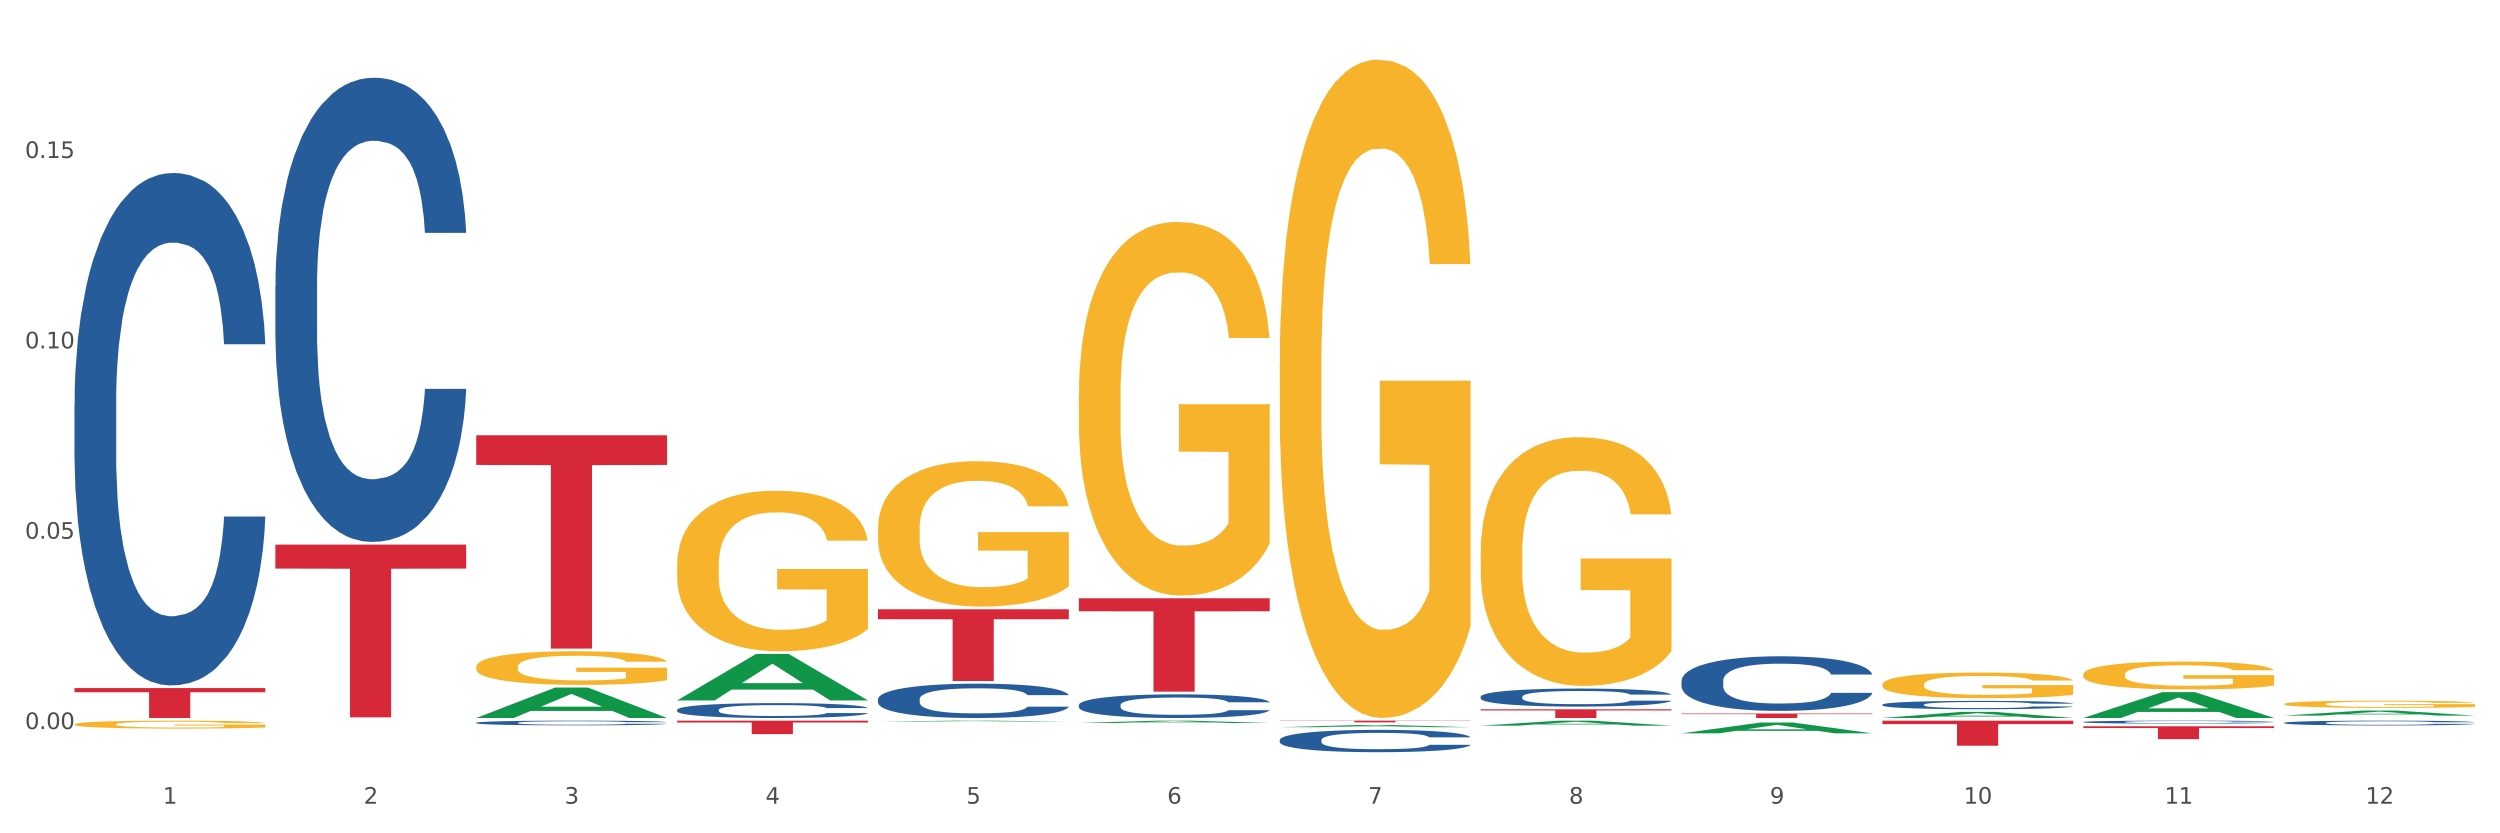 <?xml version="1.0" encoding="utf-8" standalone="no"?>
<!DOCTYPE svg PUBLIC "-//W3C//DTD SVG 1.1//EN"
  "http://www.w3.org/Graphics/SVG/1.1/DTD/svg11.dtd">
<svg xmlns:xlink="http://www.w3.org/1999/xlink" width="1080pt" height="360pt" viewBox="0 0 1080 360" xmlns="http://www.w3.org/2000/svg" version="1.1">
 <rect x="0" y="0" width="1080" height="360" fill="#333333" stroke="none"/>
 <defs>
  <style type="text/css">*{stroke-linejoin: round; stroke-linecap: butt}</style>
 </defs>
 <g id="figure_1">
  <g id="patch_1">
   <path d="M 0 360 
L 1080 360 
L 1080 0 
L 0 0 
z
" style="fill: #ffffff; stroke: #ffffff; stroke-linejoin: miter"/>
  </g>
  <g id="axes_1">
   <g id="matplotlib.axis_1">
    <g id="xtick_1">
     <g id="text_1">
      <!-- 1 -->
      <g style="fill: #4d4d4d" transform="translate(70.342 347.204) scale(0.096 -0.096)">
       <defs>
        <path id="DejaVuSans-31" d="M 794 531 
L 1825 531 
L 1825 4091 
L 703 3866 
L 703 4441 
L 1819 4666 
L 2450 4666 
L 2450 531 
L 3481 531 
L 3481 0 
L 794 0 
L 794 531 
z
" transform="scale(0.016)"/>
       </defs>
       <use xlink:href="#DejaVuSans-31"/>
      </g>
     </g>
    </g>
    <g id="xtick_2">
     <g id="text_2">
      <!-- 2 -->
      <g style="fill: #4d4d4d" transform="translate(157.122 347.204) scale(0.096 -0.096)">
       <defs>
        <path id="DejaVuSans-32" d="M 1228 531 
L 3431 531 
L 3431 0 
L 469 0 
L 469 531 
Q 828 903 1448 1529 
Q 2069 2156 2228 2338 
Q 2531 2678 2651 2914 
Q 2772 3150 2772 3378 
Q 2772 3750 2511 3984 
Q 2250 4219 1831 4219 
Q 1534 4219 1204 4116 
Q 875 4013 500 3803 
L 500 4441 
Q 881 4594 1212 4672 
Q 1544 4750 1819 4750 
Q 2544 4750 2975 4387 
Q 3406 4025 3406 3419 
Q 3406 3131 3298 2873 
Q 3191 2616 2906 2266 
Q 2828 2175 2409 1742 
Q 1991 1309 1228 531 
z
" transform="scale(0.016)"/>
       </defs>
       <use xlink:href="#DejaVuSans-32"/>
      </g>
     </g>
    </g>
    <g id="xtick_3">
     <g id="text_3">
      <!-- 3 -->
      <g style="fill: #4d4d4d" transform="translate(243.902 347.204) scale(0.096 -0.096)">
       <defs>
        <path id="DejaVuSans-33" d="M 2597 2516 
Q 3050 2419 3304 2112 
Q 3559 1806 3559 1356 
Q 3559 666 3084 287 
Q 2609 -91 1734 -91 
Q 1441 -91 1130 -33 
Q 819 25 488 141 
L 488 750 
Q 750 597 1062 519 
Q 1375 441 1716 441 
Q 2309 441 2620 675 
Q 2931 909 2931 1356 
Q 2931 1769 2642 2001 
Q 2353 2234 1838 2234 
L 1294 2234 
L 1294 2753 
L 1863 2753 
Q 2328 2753 2575 2939 
Q 2822 3125 2822 3475 
Q 2822 3834 2567 4026 
Q 2313 4219 1838 4219 
Q 1578 4219 1281 4162 
Q 984 4106 628 3988 
L 628 4550 
Q 988 4650 1302 4700 
Q 1616 4750 1894 4750 
Q 2613 4750 3031 4423 
Q 3450 4097 3450 3541 
Q 3450 3153 3228 2886 
Q 3006 2619 2597 2516 
z
" transform="scale(0.016)"/>
       </defs>
       <use xlink:href="#DejaVuSans-33"/>
      </g>
     </g>
    </g>
    <g id="xtick_4">
     <g id="text_4">
      <!-- 4 -->
      <g style="fill: #4d4d4d" transform="translate(330.683 347.204) scale(0.096 -0.096)">
       <defs>
        <path id="DejaVuSans-34" d="M 2419 4116 
L 825 1625 
L 2419 1625 
L 2419 4116 
z
M 2253 4666 
L 3047 4666 
L 3047 1625 
L 3713 1625 
L 3713 1100 
L 3047 1100 
L 3047 0 
L 2419 0 
L 2419 1100 
L 313 1100 
L 313 1709 
L 2253 4666 
z
" transform="scale(0.016)"/>
       </defs>
       <use xlink:href="#DejaVuSans-34"/>
      </g>
     </g>
    </g>
    <g id="xtick_5">
     <g id="text_5">
      <!-- 5 -->
      <g style="fill: #4d4d4d" transform="translate(417.463 347.204) scale(0.096 -0.096)">
       <defs>
        <path id="DejaVuSans-35" d="M 691 4666 
L 3169 4666 
L 3169 4134 
L 1269 4134 
L 1269 2991 
Q 1406 3038 1543 3061 
Q 1681 3084 1819 3084 
Q 2600 3084 3056 2656 
Q 3513 2228 3513 1497 
Q 3513 744 3044 326 
Q 2575 -91 1722 -91 
Q 1428 -91 1123 -41 
Q 819 9 494 109 
L 494 744 
Q 775 591 1075 516 
Q 1375 441 1709 441 
Q 2250 441 2565 725 
Q 2881 1009 2881 1497 
Q 2881 1984 2565 2268 
Q 2250 2553 1709 2553 
Q 1456 2553 1204 2497 
Q 953 2441 691 2322 
L 691 4666 
z
" transform="scale(0.016)"/>
       </defs>
       <use xlink:href="#DejaVuSans-35"/>
      </g>
     </g>
    </g>
    <g id="xtick_6">
     <g id="text_6">
      <!-- 6 -->
      <g style="fill: #4d4d4d" transform="translate(504.243 347.204) scale(0.096 -0.096)">
       <defs>
        <path id="DejaVuSans-36" d="M 2113 2584 
Q 1688 2584 1439 2293 
Q 1191 2003 1191 1497 
Q 1191 994 1439 701 
Q 1688 409 2113 409 
Q 2538 409 2786 701 
Q 3034 994 3034 1497 
Q 3034 2003 2786 2293 
Q 2538 2584 2113 2584 
z
M 3366 4563 
L 3366 3988 
Q 3128 4100 2886 4159 
Q 2644 4219 2406 4219 
Q 1781 4219 1451 3797 
Q 1122 3375 1075 2522 
Q 1259 2794 1537 2939 
Q 1816 3084 2150 3084 
Q 2853 3084 3261 2657 
Q 3669 2231 3669 1497 
Q 3669 778 3244 343 
Q 2819 -91 2113 -91 
Q 1303 -91 875 529 
Q 447 1150 447 2328 
Q 447 3434 972 4092 
Q 1497 4750 2381 4750 
Q 2619 4750 2861 4703 
Q 3103 4656 3366 4563 
z
" transform="scale(0.016)"/>
       </defs>
       <use xlink:href="#DejaVuSans-36"/>
      </g>
     </g>
    </g>
    <g id="xtick_7">
     <g id="text_7">
      <!-- 7 -->
      <g style="fill: #4d4d4d" transform="translate(591.024 347.204) scale(0.096 -0.096)">
       <defs>
        <path id="DejaVuSans-37" d="M 525 4666 
L 3525 4666 
L 3525 4397 
L 1831 0 
L 1172 0 
L 2766 4134 
L 525 4134 
L 525 4666 
z
" transform="scale(0.016)"/>
       </defs>
       <use xlink:href="#DejaVuSans-37"/>
      </g>
     </g>
    </g>
    <g id="xtick_8">
     <g id="text_8">
      <!-- 8 -->
      <g style="fill: #4d4d4d" transform="translate(677.804 347.204) scale(0.096 -0.096)">
       <defs>
        <path id="DejaVuSans-38" d="M 2034 2216 
Q 1584 2216 1326 1975 
Q 1069 1734 1069 1313 
Q 1069 891 1326 650 
Q 1584 409 2034 409 
Q 2484 409 2743 651 
Q 3003 894 3003 1313 
Q 3003 1734 2745 1975 
Q 2488 2216 2034 2216 
z
M 1403 2484 
Q 997 2584 770 2862 
Q 544 3141 544 3541 
Q 544 4100 942 4425 
Q 1341 4750 2034 4750 
Q 2731 4750 3128 4425 
Q 3525 4100 3525 3541 
Q 3525 3141 3298 2862 
Q 3072 2584 2669 2484 
Q 3125 2378 3379 2068 
Q 3634 1759 3634 1313 
Q 3634 634 3220 271 
Q 2806 -91 2034 -91 
Q 1263 -91 848 271 
Q 434 634 434 1313 
Q 434 1759 690 2068 
Q 947 2378 1403 2484 
z
M 1172 3481 
Q 1172 3119 1398 2916 
Q 1625 2713 2034 2713 
Q 2441 2713 2670 2916 
Q 2900 3119 2900 3481 
Q 2900 3844 2670 4047 
Q 2441 4250 2034 4250 
Q 1625 4250 1398 4047 
Q 1172 3844 1172 3481 
z
" transform="scale(0.016)"/>
       </defs>
       <use xlink:href="#DejaVuSans-38"/>
      </g>
     </g>
    </g>
    <g id="xtick_9">
     <g id="text_9">
      <!-- 9 -->
      <g style="fill: #4d4d4d" transform="translate(764.584 347.204) scale(0.096 -0.096)">
       <defs>
        <path id="DejaVuSans-39" d="M 703 97 
L 703 672 
Q 941 559 1184 500 
Q 1428 441 1663 441 
Q 2288 441 2617 861 
Q 2947 1281 2994 2138 
Q 2813 1869 2534 1725 
Q 2256 1581 1919 1581 
Q 1219 1581 811 2004 
Q 403 2428 403 3163 
Q 403 3881 828 4315 
Q 1253 4750 1959 4750 
Q 2769 4750 3195 4129 
Q 3622 3509 3622 2328 
Q 3622 1225 3098 567 
Q 2575 -91 1691 -91 
Q 1453 -91 1209 -44 
Q 966 3 703 97 
z
M 1959 2075 
Q 2384 2075 2632 2365 
Q 2881 2656 2881 3163 
Q 2881 3666 2632 3958 
Q 2384 4250 1959 4250 
Q 1534 4250 1286 3958 
Q 1038 3666 1038 3163 
Q 1038 2656 1286 2365 
Q 1534 2075 1959 2075 
z
" transform="scale(0.016)"/>
       </defs>
       <use xlink:href="#DejaVuSans-39"/>
      </g>
     </g>
    </g>
    <g id="xtick_10">
     <g id="text_10">
      <!-- 10 -->
      <g style="fill: #4d4d4d" transform="translate(848.311 347.204) scale(0.096 -0.096)">
       <defs>
        <path id="DejaVuSans-30" d="M 2034 4250 
Q 1547 4250 1301 3770 
Q 1056 3291 1056 2328 
Q 1056 1369 1301 889 
Q 1547 409 2034 409 
Q 2525 409 2770 889 
Q 3016 1369 3016 2328 
Q 3016 3291 2770 3770 
Q 2525 4250 2034 4250 
z
M 2034 4750 
Q 2819 4750 3233 4129 
Q 3647 3509 3647 2328 
Q 3647 1150 3233 529 
Q 2819 -91 2034 -91 
Q 1250 -91 836 529 
Q 422 1150 422 2328 
Q 422 3509 836 4129 
Q 1250 4750 2034 4750 
z
" transform="scale(0.016)"/>
       </defs>
       <use xlink:href="#DejaVuSans-31"/>
       <use xlink:href="#DejaVuSans-30" transform="translate(63.623 0)"/>
      </g>
     </g>
    </g>
    <g id="xtick_11">
     <g id="text_11">
      <!-- 11 -->
      <g style="fill: #4d4d4d" transform="translate(935.091 347.204) scale(0.096 -0.096)">
       <use xlink:href="#DejaVuSans-31"/>
       <use xlink:href="#DejaVuSans-31" transform="translate(63.623 0)"/>
      </g>
     </g>
    </g>
    <g id="xtick_12">
     <g id="text_12">
      <!-- 12 -->
      <g style="fill: #4d4d4d" transform="translate(1021.871 347.204) scale(0.096 -0.096)">
       <use xlink:href="#DejaVuSans-31"/>
       <use xlink:href="#DejaVuSans-32" transform="translate(63.623 0)"/>
      </g>
     </g>
    </g>
    <g id="xtick_13"/>
    <g id="xtick_14"/>
    <g id="xtick_15"/>
    <g id="xtick_16"/>
    <g id="xtick_17"/>
    <g id="xtick_18"/>
    <g id="xtick_19"/>
    <g id="xtick_20"/>
    <g id="xtick_21"/>
    <g id="xtick_22"/>
    <g id="xtick_23"/>
   </g>
   <g id="matplotlib.axis_2">
    <g id="ytick_1">
     <g id="text_13">
      <!-- 0.00 -->
      <g style="fill: #4d4d4d" transform="translate(10.8 314.964) scale(0.096 -0.096)">
       <defs>
        <path id="DejaVuSans-2e" d="M 684 794 
L 1344 794 
L 1344 0 
L 684 0 
L 684 794 
z
" transform="scale(0.016)"/>
       </defs>
       <use xlink:href="#DejaVuSans-30"/>
       <use xlink:href="#DejaVuSans-2e" transform="translate(63.623 0)"/>
       <use xlink:href="#DejaVuSans-30" transform="translate(95.41 0)"/>
       <use xlink:href="#DejaVuSans-30" transform="translate(159.033 0)"/>
      </g>
     </g>
    </g>
    <g id="ytick_2">
     <g id="text_14">
      <!-- 0.05 -->
      <g style="fill: #4d4d4d" transform="translate(10.8 232.73) scale(0.096 -0.096)">
       <use xlink:href="#DejaVuSans-30"/>
       <use xlink:href="#DejaVuSans-2e" transform="translate(63.623 0)"/>
       <use xlink:href="#DejaVuSans-30" transform="translate(95.41 0)"/>
       <use xlink:href="#DejaVuSans-35" transform="translate(159.033 0)"/>
      </g>
     </g>
    </g>
    <g id="ytick_3">
     <g id="text_15">
      <!-- 0.10 -->
      <g style="fill: #4d4d4d" transform="translate(10.8 150.497) scale(0.096 -0.096)">
       <use xlink:href="#DejaVuSans-30"/>
       <use xlink:href="#DejaVuSans-2e" transform="translate(63.623 0)"/>
       <use xlink:href="#DejaVuSans-31" transform="translate(95.41 0)"/>
       <use xlink:href="#DejaVuSans-30" transform="translate(159.033 0)"/>
      </g>
     </g>
    </g>
    <g id="ytick_4">
     <g id="text_16">
      <!-- 0.15 -->
      <g style="fill: #4d4d4d" transform="translate(10.8 68.264) scale(0.096 -0.096)">
       <use xlink:href="#DejaVuSans-30"/>
       <use xlink:href="#DejaVuSans-2e" transform="translate(63.623 0)"/>
       <use xlink:href="#DejaVuSans-31" transform="translate(95.41 0)"/>
       <use xlink:href="#DejaVuSans-35" transform="translate(159.033 0)"/>
      </g>
     </g>
    </g>
    <g id="ytick_5"/>
    <g id="ytick_6"/>
    <g id="ytick_7"/>
    <g id="ytick_8"/>
   </g>
   <g id="PolyCollection_1">
    <path d="M 118.955 311.335 
L 119.04 311.335 
L 153.037 311.317 
L 167.145 311.317 
L 201.397 311.335 
L 185.078 311.335 
L 177.684 311.331 
L 142.583 311.331 
L 142.328 311.331 
L 135.189 311.335 
L 118.955 311.335 
L 118.955 311.335 
L 147.002 311.328 
L 173.265 311.328 
L 160.261 311.321 
L 160.091 311.321 
L 159.921 311.321 
L 146.917 311.328 
L 147.002 311.328 
L 118.955 311.335 
z
" clip-path="url(#pced83654ad)" style="fill: #109648"/>
    <path d="M 205.736 310.15 
L 205.821 310.137 
L 239.817 297.024 
L 253.926 297.012 
L 288.177 310.174 
L 271.859 310.174 
L 264.464 307.109 
L 229.363 307.109 
L 229.108 307.159 
L 221.969 310.174 
L 205.736 310.174 
L 205.736 310.15 
L 233.783 305.28 
L 260.045 305.268 
L 247.041 299.817 
L 246.871 299.792 
L 246.701 299.83 
L 233.698 305.268 
L 233.783 305.28 
L 205.736 310.15 
z
" clip-path="url(#pced83654ad)" style="fill: #109648"/>
    <path d="M 292.516 244.047 
L 292.613 243.984 
L 292.613 241.703 
L 292.808 239.74 
L 293.781 234.989 
L 295.241 231.062 
L 296.312 228.971 
L 297.383 227.261 
L 298.648 225.551 
L 300.205 223.777 
L 303.028 221.18 
L 304.78 219.85 
L 306.921 218.457 
L 310.815 216.43 
L 313.637 215.289 
L 316.557 214.339 
L 321.327 213.199 
L 324.441 212.692 
L 327.751 212.312 
L 331.741 212.059 
L 334.759 211.996 
L 341.377 212.186 
L 347.023 212.756 
L 349.748 213.199 
L 353.252 213.959 
L 355.101 214.466 
L 358.119 215.479 
L 361.233 216.81 
L 363.375 217.95 
L 366.587 220.103 
L 369.02 222.257 
L 371.259 224.917 
L 372.427 226.754 
L 373.303 228.465 
L 374.081 230.428 
L 374.86 233.532 
L 357.34 233.532 
L 356.659 231.315 
L 355.588 229.225 
L 354.031 227.198 
L 352.668 225.931 
L 350.332 224.347 
L 348.191 223.334 
L 345.952 222.574 
L 343.227 221.94 
L 341.085 221.624 
L 338.068 221.37 
L 332.131 221.434 
L 328.14 221.94 
L 325.415 222.574 
L 323.663 223.144 
L 322.105 223.777 
L 320.353 224.664 
L 318.309 225.994 
L 316.849 227.198 
L 315.389 228.718 
L 314.221 230.238 
L 313.151 232.012 
L 312.275 233.912 
L 311.593 235.876 
L 311.009 238.283 
L 310.523 242.273 
L 310.523 250.951 
L 310.717 252.915 
L 311.204 255.512 
L 311.788 257.475 
L 312.761 259.819 
L 313.637 261.403 
L 315.292 263.683 
L 317.141 265.583 
L 318.601 266.787 
L 320.061 267.8 
L 322.592 269.194 
L 325.415 270.334 
L 327.848 271.031 
L 331.157 271.664 
L 333.396 271.918 
L 335.343 272.044 
L 340.112 272.044 
L 343.519 271.854 
L 347.315 271.411 
L 350.235 270.841 
L 352.668 270.144 
L 355.393 269.004 
L 357.145 267.927 
L 357.145 254.688 
L 335.732 254.625 
L 335.732 245.82 
L 374.957 245.82 
L 374.957 271.664 
L 373.303 272.994 
L 371.453 274.198 
L 369.507 275.275 
L 366.587 276.605 
L 363.083 277.872 
L 359.968 278.758 
L 356.659 279.519 
L 352.765 280.215 
L 347.704 280.849 
L 344.589 281.102 
L 340.696 281.292 
L 336.121 281.356 
L 332.131 281.229 
L 328.237 280.912 
L 324.149 280.342 
L 320.159 279.519 
L 317.141 278.695 
L 314.124 277.682 
L 310.912 276.351 
L 308.381 275.085 
L 306.435 273.944 
L 304.293 272.488 
L 301.957 270.587 
L 300.205 268.877 
L 298.648 267.103 
L 296.993 264.823 
L 295.825 262.86 
L 294.657 260.389 
L 293.976 258.552 
L 293.197 255.702 
L 292.613 251.711 
L 292.516 244.047 
z
" clip-path="url(#pced83654ad)" style="fill: #f7b32b"/>
    <path d="M 379.296 228.264 
L 379.394 228.207 
L 379.394 226.142 
L 379.588 224.363 
L 380.562 220.061 
L 382.022 216.504 
L 383.092 214.611 
L 384.163 213.062 
L 385.428 211.513 
L 386.986 209.907 
L 389.808 207.555 
L 391.56 206.35 
L 393.702 205.088 
L 397.595 203.252 
L 400.418 202.22 
L 403.338 201.359 
L 408.107 200.326 
L 411.222 199.867 
L 414.531 199.523 
L 418.522 199.294 
L 421.539 199.236 
L 428.158 199.409 
L 433.803 199.925 
L 436.528 200.326 
L 440.032 201.015 
L 441.882 201.474 
L 444.899 202.392 
L 448.014 203.596 
L 450.155 204.629 
L 453.367 206.579 
L 455.8 208.53 
L 458.039 210.939 
L 459.207 212.603 
L 460.083 214.152 
L 460.862 215.93 
L 461.64 218.741 
L 444.12 218.741 
L 443.439 216.734 
L 442.368 214.84 
L 440.811 213.005 
L 439.448 211.857 
L 437.112 210.423 
L 434.971 209.505 
L 432.732 208.817 
L 430.007 208.243 
L 427.866 207.956 
L 424.848 207.727 
L 418.911 207.784 
L 414.92 208.243 
L 412.195 208.817 
L 410.443 209.333 
L 408.886 209.907 
L 407.134 210.71 
L 405.09 211.915 
L 403.63 213.005 
L 402.17 214.381 
L 401.002 215.758 
L 399.931 217.365 
L 399.055 219.086 
L 398.374 220.864 
L 397.79 223.044 
L 397.303 226.658 
L 397.303 234.518 
L 397.498 236.296 
L 397.984 238.648 
L 398.568 240.426 
L 399.542 242.549 
L 400.418 243.983 
L 402.072 246.048 
L 403.922 247.77 
L 405.382 248.86 
L 406.842 249.777 
L 409.372 251.039 
L 412.195 252.072 
L 414.628 252.703 
L 417.938 253.277 
L 420.176 253.506 
L 422.123 253.621 
L 426.892 253.621 
L 430.299 253.449 
L 434.095 253.047 
L 437.015 252.531 
L 439.448 251.9 
L 442.174 250.867 
L 443.926 249.892 
L 443.926 237.902 
L 422.512 237.845 
L 422.512 229.871 
L 461.738 229.871 
L 461.738 253.277 
L 460.083 254.482 
L 458.234 255.572 
L 456.287 256.547 
L 453.367 257.752 
L 449.863 258.899 
L 446.748 259.702 
L 443.439 260.39 
L 439.546 261.021 
L 434.484 261.595 
L 431.37 261.825 
L 427.476 261.997 
L 422.902 262.054 
L 418.911 261.939 
L 415.018 261.653 
L 410.93 261.136 
L 406.939 260.39 
L 403.922 259.645 
L 400.904 258.727 
L 397.692 257.522 
L 395.162 256.375 
L 393.215 255.342 
L 391.074 254.023 
L 388.738 252.302 
L 386.986 250.753 
L 385.428 249.146 
L 383.774 247.081 
L 382.606 245.303 
L 381.438 243.065 
L 380.756 241.402 
L 379.978 238.82 
L 379.394 235.206 
L 379.296 228.264 
z
" clip-path="url(#pced83654ad)" style="fill: #f7b32b"/>
    <path d="M 379.296 311.738 
L 379.381 311.737 
L 413.378 311.317 
L 427.486 311.317 
L 461.738 311.738 
L 445.419 311.738 
L 438.025 311.64 
L 402.924 311.64 
L 402.669 311.642 
L 395.53 311.738 
L 379.296 311.738 
L 379.296 311.738 
L 407.343 311.581 
L 433.606 311.581 
L 420.602 311.406 
L 420.432 311.406 
L 420.262 311.407 
L 407.258 311.581 
L 407.343 311.581 
L 379.296 311.738 
z
" clip-path="url(#pced83654ad)" style="fill: #109648"/>
    <path d="M 813.198 310.169 
L 813.283 310.167 
L 847.279 307.521 
L 861.388 307.518 
L 895.639 310.174 
L 879.321 310.174 
L 871.927 309.556 
L 836.826 309.556 
L 836.571 309.566 
L 829.431 310.174 
L 813.198 310.174 
L 813.198 310.169 
L 841.245 309.187 
L 867.507 309.184 
L 854.504 308.085 
L 854.334 308.08 
L 854.164 308.087 
L 841.16 309.184 
L 841.245 309.187 
L 813.198 310.169 
z
" clip-path="url(#pced83654ad)" style="fill: #109648"/>
    <path d="M 899.978 310.153 
L 900.063 310.143 
L 934.06 298.996 
L 948.168 298.986 
L 982.42 310.174 
L 966.101 310.174 
L 958.707 307.569 
L 923.606 307.569 
L 923.351 307.611 
L 916.212 310.174 
L 899.978 310.174 
L 899.978 310.153 
L 928.025 306.014 
L 954.288 306.004 
L 941.284 301.371 
L 941.114 301.35 
L 940.944 301.381 
L 927.94 306.004 
L 928.025 306.014 
L 899.978 310.153 
z
" clip-path="url(#pced83654ad)" style="fill: #109648"/>
    <path d="M 466.077 312.341 
L 466.162 312.34 
L 500.158 311.317 
L 514.267 311.317 
L 548.518 312.343 
L 532.2 312.343 
L 524.805 312.104 
L 489.704 312.104 
L 489.449 312.108 
L 482.31 312.343 
L 466.077 312.343 
L 466.077 312.341 
L 494.124 311.962 
L 520.386 311.961 
L 507.382 311.535 
L 507.212 311.533 
L 507.042 311.536 
L 494.039 311.961 
L 494.124 311.962 
L 466.077 312.341 
z
" clip-path="url(#pced83654ad)" style="fill: #109648"/>
    <path d="M 552.857 314.155 
L 552.942 314.154 
L 586.938 313.208 
L 601.047 313.207 
L 635.298 314.157 
L 618.98 314.157 
L 611.586 313.936 
L 576.485 313.936 
L 576.23 313.939 
L 569.09 314.157 
L 552.857 314.157 
L 552.857 314.155 
L 580.904 313.804 
L 607.166 313.803 
L 594.163 313.41 
L 593.993 313.408 
L 593.823 313.411 
L 580.819 313.803 
L 580.904 313.804 
L 552.857 314.155 
z
" clip-path="url(#pced83654ad)" style="fill: #109648"/>
    <path d="M 639.637 313.474 
L 639.722 313.472 
L 673.719 311.319 
L 687.827 311.317 
L 722.079 313.478 
L 705.76 313.478 
L 698.366 312.975 
L 663.265 312.975 
L 663.01 312.983 
L 655.871 313.478 
L 639.637 313.478 
L 639.637 313.474 
L 667.684 312.674 
L 693.947 312.672 
L 680.943 311.777 
L 680.773 311.773 
L 680.603 311.779 
L 667.599 312.672 
L 667.684 312.674 
L 639.637 313.474 
z
" clip-path="url(#pced83654ad)" style="fill: #109648"/>
    <path d="M 726.418 316.801 
L 726.503 316.796 
L 760.499 312.14 
L 774.608 312.136 
L 808.859 316.809 
L 792.541 316.809 
L 785.146 315.721 
L 750.045 315.721 
L 749.79 315.739 
L 742.651 316.809 
L 726.418 316.809 
L 726.418 316.801 
L 754.465 315.072 
L 780.727 315.067 
L 767.723 313.132 
L 767.553 313.123 
L 767.383 313.136 
L 754.38 315.067 
L 754.465 315.072 
L 726.418 316.801 
z
" clip-path="url(#pced83654ad)" style="fill: #109648"/>
    <path d="M 292.516 302.56 
L 292.601 302.541 
L 326.597 282.517 
L 340.706 282.498 
L 374.957 302.597 
L 358.639 302.597 
L 351.245 297.917 
L 316.144 297.917 
L 315.889 297.992 
L 308.749 302.597 
L 292.516 302.597 
L 292.516 302.56 
L 320.563 295.124 
L 346.825 295.105 
L 333.822 286.782 
L 333.652 286.744 
L 333.482 286.801 
L 320.478 295.105 
L 320.563 295.124 
L 292.516 302.56 
z
" clip-path="url(#pced83654ad)" style="fill: #109648"/>
    <path d="M 986.759 309.128 
L 986.844 309.126 
L 1020.84 306.949 
L 1034.949 306.947 
L 1069.2 309.132 
L 1052.882 309.132 
L 1045.487 308.623 
L 1010.386 308.623 
L 1010.131 308.632 
L 1002.992 309.132 
L 986.759 309.132 
L 986.759 309.128 
L 1014.806 308.32 
L 1041.068 308.318 
L 1028.064 307.412 
L 1027.894 307.408 
L 1027.724 307.415 
L 1014.721 308.318 
L 1014.806 308.32 
L 986.759 309.128 
z
" clip-path="url(#pced83654ad)" style="fill: #109648"/>
    <path d="M 639.637 238.515 
L 639.735 238.417 
L 639.735 234.884 
L 639.929 231.842 
L 640.903 224.482 
L 642.363 218.398 
L 643.433 215.16 
L 644.504 212.51 
L 645.769 209.861 
L 647.327 207.113 
L 650.149 203.089 
L 651.901 201.029 
L 654.043 198.87 
L 657.936 195.729 
L 660.759 193.963 
L 663.679 192.491 
L 668.448 190.725 
L 671.563 189.94 
L 674.872 189.351 
L 678.863 188.958 
L 681.88 188.86 
L 688.499 189.155 
L 694.144 190.038 
L 696.869 190.725 
L 700.373 191.902 
L 702.223 192.687 
L 705.24 194.258 
L 708.355 196.318 
L 710.496 198.085 
L 713.708 201.421 
L 716.141 204.758 
L 718.38 208.879 
L 719.548 211.725 
L 720.424 214.375 
L 721.203 217.417 
L 721.981 222.225 
L 704.461 222.225 
L 703.78 218.791 
L 702.709 215.552 
L 701.152 212.412 
L 699.789 210.449 
L 697.453 207.996 
L 695.312 206.426 
L 693.073 205.248 
L 690.348 204.267 
L 688.207 203.776 
L 685.189 203.384 
L 679.252 203.482 
L 675.261 204.267 
L 672.536 205.248 
L 670.784 206.132 
L 669.227 207.113 
L 667.475 208.487 
L 665.431 210.547 
L 663.971 212.412 
L 662.511 214.767 
L 661.343 217.122 
L 660.272 219.87 
L 659.396 222.814 
L 658.715 225.856 
L 658.131 229.585 
L 657.644 235.767 
L 657.644 249.212 
L 657.839 252.254 
L 658.325 256.277 
L 658.909 259.319 
L 659.883 262.95 
L 660.759 265.403 
L 662.413 268.936 
L 664.263 271.88 
L 665.723 273.745 
L 667.183 275.315 
L 669.713 277.474 
L 672.536 279.24 
L 674.969 280.319 
L 678.279 281.301 
L 680.517 281.693 
L 682.464 281.89 
L 687.233 281.89 
L 690.64 281.595 
L 694.436 280.908 
L 697.356 280.025 
L 699.789 278.946 
L 702.515 277.179 
L 704.267 275.511 
L 704.267 255.001 
L 682.853 254.903 
L 682.853 241.263 
L 722.079 241.263 
L 722.079 281.301 
L 720.424 283.361 
L 718.575 285.226 
L 716.628 286.894 
L 713.708 288.955 
L 710.204 290.918 
L 707.089 292.292 
L 703.78 293.469 
L 699.887 294.549 
L 694.825 295.53 
L 691.711 295.922 
L 687.817 296.217 
L 683.243 296.315 
L 679.252 296.119 
L 675.359 295.628 
L 671.271 294.745 
L 667.28 293.469 
L 664.263 292.193 
L 661.245 290.623 
L 658.033 288.562 
L 655.503 286.6 
L 653.556 284.833 
L 651.415 282.576 
L 649.079 279.632 
L 647.327 276.983 
L 645.769 274.235 
L 644.115 270.702 
L 642.947 267.66 
L 641.779 263.833 
L 641.097 260.987 
L 640.319 256.571 
L 639.735 250.389 
L 639.637 238.515 
z
" clip-path="url(#pced83654ad)" style="fill: #f7b32b"/>
    <path d="M 813.198 295.669 
L 813.295 295.659 
L 813.295 295.295 
L 813.49 294.981 
L 814.463 294.222 
L 815.923 293.594 
L 816.994 293.26 
L 818.065 292.987 
L 819.33 292.713 
L 820.887 292.43 
L 823.71 292.015 
L 825.462 291.802 
L 827.603 291.579 
L 831.497 291.255 
L 834.319 291.073 
L 837.239 290.921 
L 842.009 290.739 
L 845.123 290.658 
L 848.433 290.597 
L 852.423 290.557 
L 855.441 290.547 
L 862.059 290.577 
L 867.705 290.668 
L 870.43 290.739 
L 873.934 290.861 
L 875.783 290.942 
L 878.801 291.104 
L 881.915 291.316 
L 884.057 291.498 
L 887.269 291.843 
L 889.702 292.187 
L 891.941 292.612 
L 893.109 292.906 
L 893.985 293.179 
L 894.763 293.493 
L 895.542 293.989 
L 878.022 293.989 
L 877.341 293.634 
L 876.27 293.3 
L 874.713 292.976 
L 873.35 292.774 
L 871.014 292.521 
L 868.873 292.359 
L 866.634 292.237 
L 863.909 292.136 
L 861.767 292.086 
L 858.75 292.045 
L 852.813 292.055 
L 848.822 292.136 
L 846.097 292.237 
L 844.345 292.329 
L 842.787 292.43 
L 841.035 292.571 
L 838.991 292.784 
L 837.531 292.976 
L 836.071 293.219 
L 834.903 293.462 
L 833.833 293.746 
L 832.957 294.05 
L 832.275 294.363 
L 831.691 294.748 
L 831.205 295.386 
L 831.205 296.773 
L 831.399 297.087 
L 831.886 297.502 
L 832.47 297.816 
L 833.443 298.19 
L 834.319 298.443 
L 835.974 298.808 
L 837.823 299.111 
L 839.283 299.304 
L 840.743 299.466 
L 843.274 299.688 
L 846.097 299.871 
L 848.53 299.982 
L 851.839 300.083 
L 854.078 300.124 
L 856.025 300.144 
L 860.794 300.144 
L 864.201 300.114 
L 867.997 300.043 
L 870.917 299.952 
L 873.35 299.84 
L 876.075 299.658 
L 877.827 299.486 
L 877.827 297.37 
L 856.414 297.36 
L 856.414 295.953 
L 895.639 295.953 
L 895.639 300.083 
L 893.985 300.296 
L 892.135 300.488 
L 890.189 300.66 
L 887.269 300.873 
L 883.765 301.075 
L 880.65 301.217 
L 877.341 301.339 
L 873.447 301.45 
L 868.386 301.551 
L 865.271 301.592 
L 861.378 301.622 
L 856.803 301.632 
L 852.813 301.612 
L 848.919 301.561 
L 844.831 301.47 
L 840.841 301.339 
L 837.823 301.207 
L 834.806 301.045 
L 831.594 300.832 
L 829.063 300.63 
L 827.117 300.448 
L 824.975 300.215 
L 822.639 299.911 
L 820.887 299.638 
L 819.33 299.354 
L 817.675 298.99 
L 816.507 298.676 
L 815.339 298.281 
L 814.658 297.988 
L 813.879 297.532 
L 813.295 296.894 
L 813.198 295.669 
z
" clip-path="url(#pced83654ad)" style="fill: #f7b32b"/>
    <path d="M 466.077 170.476 
L 466.174 170.329 
L 466.174 165.021 
L 466.369 160.451 
L 467.342 149.394 
L 468.802 140.253 
L 469.873 135.388 
L 470.943 131.407 
L 472.209 127.426 
L 473.766 123.298 
L 476.589 117.253 
L 478.341 114.157 
L 480.482 110.914 
L 484.375 106.196 
L 487.198 103.542 
L 490.118 101.331 
L 494.887 98.677 
L 498.002 97.497 
L 501.311 96.613 
L 505.302 96.023 
L 508.319 95.876 
L 514.938 96.318 
L 520.583 97.645 
L 523.309 98.677 
L 526.813 100.446 
L 528.662 101.626 
L 531.679 103.984 
L 534.794 107.081 
L 536.935 109.734 
L 540.147 114.747 
L 542.581 119.76 
L 544.819 125.952 
L 545.987 130.227 
L 546.863 134.208 
L 547.642 138.778 
L 548.421 146.003 
L 530.901 146.003 
L 530.219 140.843 
L 529.149 135.977 
L 527.591 131.259 
L 526.229 128.311 
L 523.893 124.625 
L 521.751 122.266 
L 519.513 120.497 
L 516.787 119.023 
L 514.646 118.285 
L 511.629 117.696 
L 505.691 117.843 
L 501.701 119.023 
L 498.975 120.497 
L 497.223 121.824 
L 495.666 123.298 
L 493.914 125.362 
L 491.87 128.458 
L 490.41 131.259 
L 488.95 134.798 
L 487.782 138.336 
L 486.711 142.464 
L 485.835 146.887 
L 485.154 151.458 
L 484.57 157.06 
L 484.083 166.348 
L 484.083 186.547 
L 484.278 191.117 
L 484.765 197.162 
L 485.349 201.732 
L 486.322 207.187 
L 487.198 210.873 
L 488.853 216.18 
L 490.702 220.603 
L 492.162 223.405 
L 493.622 225.764 
L 496.153 229.007 
L 498.975 231.661 
L 501.409 233.283 
L 504.718 234.757 
L 506.957 235.347 
L 508.903 235.642 
L 513.673 235.642 
L 517.079 235.199 
L 520.875 234.167 
L 523.795 232.84 
L 526.229 231.219 
L 528.954 228.565 
L 530.706 226.058 
L 530.706 195.245 
L 509.293 195.098 
L 509.293 174.605 
L 548.518 174.605 
L 548.518 234.757 
L 546.863 237.853 
L 545.014 240.654 
L 543.067 243.161 
L 540.147 246.257 
L 536.643 249.205 
L 533.529 251.269 
L 530.219 253.039 
L 526.326 254.66 
L 521.265 256.135 
L 518.15 256.724 
L 514.257 257.167 
L 509.682 257.314 
L 505.691 257.019 
L 501.798 256.282 
L 497.71 254.955 
L 493.719 253.039 
L 490.702 251.122 
L 487.685 248.763 
L 484.473 245.667 
L 481.942 242.718 
L 479.995 240.064 
L 477.854 236.674 
L 475.518 232.251 
L 473.766 228.27 
L 472.209 224.142 
L 470.554 218.834 
L 469.386 214.264 
L 468.218 208.514 
L 467.537 204.238 
L 466.758 197.604 
L 466.174 188.316 
L 466.077 170.476 
z
" clip-path="url(#pced83654ad)" style="fill: #f7b32b"/>
    <path d="M 726.418 308.251 
L 808.859 308.251 
L 808.859 308.518 
L 776.429 308.52 
L 776.429 310.174 
L 758.652 310.174 
L 758.652 308.52 
L 726.418 308.518 
L 726.418 308.252 
L 726.418 308.251 
z
" clip-path="url(#pced83654ad)" style="fill: #d62839"/>
    <path d="M 32.175 174.205 
L 32.272 174.002 
L 32.272 168.342 
L 32.565 160.659 
L 33.637 146.507 
L 35.001 135.792 
L 37.34 123.258 
L 38.607 118.002 
L 40.263 112.139 
L 43.674 102.637 
L 47.572 94.55 
L 50.3 90.102 
L 52.347 87.272 
L 56.927 82.218 
L 59.558 79.994 
L 62.287 78.174 
L 64.625 76.961 
L 68.523 75.546 
L 71.642 74.94 
L 75.247 74.737 
L 78.268 74.94 
L 82.263 75.748 
L 88.11 78.174 
L 90.352 79.589 
L 93.373 82.015 
L 96.491 85.25 
L 99.025 88.485 
L 101.948 93.135 
L 104.969 99.2 
L 107.892 106.882 
L 109.939 113.958 
L 111.595 121.438 
L 113.057 130.536 
L 114.129 140.442 
L 114.616 148.731 
L 96.783 148.731 
L 96.296 141.251 
L 95.322 133.164 
L 94.347 127.706 
L 93.275 123.258 
L 91.619 118.204 
L 90.157 114.969 
L 87.721 111.128 
L 85.479 108.702 
L 83.628 107.287 
L 81.386 106.074 
L 76.611 104.861 
L 73.201 104.861 
L 71.057 105.265 
L 68.426 106.276 
L 66.184 107.691 
L 63.553 110.117 
L 61.507 112.745 
L 59.461 116.182 
L 58.291 118.608 
L 56.537 123.056 
L 55.368 126.695 
L 53.809 132.962 
L 52.932 137.41 
L 51.372 148.933 
L 50.69 157.425 
L 50.398 163.287 
L 50.203 169.757 
L 50.203 201.295 
L 50.788 215.447 
L 51.275 221.512 
L 52.054 228.386 
L 53.516 237.281 
L 55.66 245.975 
L 57.901 252.242 
L 59.753 256.083 
L 61.507 258.913 
L 63.261 261.137 
L 65.405 263.159 
L 67.159 264.372 
L 69.79 265.585 
L 72.908 266.192 
L 75.345 266.192 
L 80.314 265.181 
L 82.556 264.17 
L 84.7 262.755 
L 87.038 260.531 
L 88.89 258.105 
L 89.962 256.285 
L 91.716 252.444 
L 93.08 248.401 
L 94.25 243.751 
L 95.029 239.707 
L 95.906 233.642 
L 96.588 226.769 
L 96.783 223.13 
L 114.616 223.13 
L 114.227 230.408 
L 113.544 237.484 
L 112.18 246.985 
L 111.108 252.444 
L 109.452 259.116 
L 107.697 264.776 
L 105.261 271.044 
L 103.02 275.694 
L 100.681 279.737 
L 98.148 283.376 
L 93.567 288.43 
L 91.911 289.845 
L 88.403 292.271 
L 85.674 293.687 
L 81.679 295.102 
L 77.586 295.91 
L 73.298 296.113 
L 69.498 295.708 
L 65.307 294.495 
L 62.676 293.282 
L 59.753 291.463 
L 56.342 288.632 
L 53.126 285.195 
L 50.105 281.152 
L 47.279 276.502 
L 44.648 271.246 
L 41.238 262.553 
L 38.704 254.061 
L 36.853 246.177 
L 35.586 239.505 
L 34.319 231.014 
L 33.637 225.151 
L 32.565 210.999 
L 32.175 197.858 
L 32.175 174.205 
z
" clip-path="url(#pced83654ad)" style="fill: #255c99"/>
    <path d="M 552.857 157.188 
L 552.954 156.928 
L 552.954 147.577 
L 553.149 139.525 
L 554.122 120.045 
L 555.582 103.941 
L 556.653 95.37 
L 557.724 88.357 
L 558.989 81.344 
L 560.546 74.071 
L 563.369 63.422 
L 565.121 57.967 
L 567.262 52.253 
L 571.156 43.941 
L 573.978 39.266 
L 576.898 35.37 
L 581.668 30.695 
L 584.782 28.617 
L 588.092 27.058 
L 592.082 26.019 
L 595.1 25.759 
L 601.718 26.539 
L 607.364 28.876 
L 610.089 30.695 
L 613.593 33.811 
L 615.442 35.889 
L 618.46 40.045 
L 621.574 45.5 
L 623.716 50.175 
L 626.928 59.006 
L 629.361 67.837 
L 631.6 78.746 
L 632.768 86.279 
L 633.644 93.292 
L 634.422 101.344 
L 635.201 114.071 
L 617.681 114.071 
L 617 104.98 
L 615.929 96.409 
L 614.372 88.097 
L 613.009 82.902 
L 610.673 76.409 
L 608.532 72.253 
L 606.293 69.136 
L 603.568 66.539 
L 601.426 65.24 
L 598.409 64.201 
L 592.472 64.461 
L 588.481 66.539 
L 585.756 69.136 
L 584.004 71.474 
L 582.446 74.071 
L 580.694 77.707 
L 578.65 83.162 
L 577.19 88.097 
L 575.73 94.331 
L 574.562 100.564 
L 573.492 107.837 
L 572.616 115.629 
L 571.934 123.681 
L 571.35 133.551 
L 570.864 149.915 
L 570.864 185.499 
L 571.058 193.551 
L 571.545 204.201 
L 572.129 212.252 
L 573.102 221.863 
L 573.978 228.356 
L 575.633 237.707 
L 577.482 245.499 
L 578.942 250.434 
L 580.402 254.59 
L 582.933 260.304 
L 585.756 264.98 
L 588.189 267.837 
L 591.498 270.434 
L 593.737 271.473 
L 595.684 271.993 
L 600.453 271.993 
L 603.86 271.213 
L 607.656 269.395 
L 610.576 267.058 
L 613.009 264.2 
L 615.734 259.525 
L 617.486 255.11 
L 617.486 200.824 
L 596.073 200.564 
L 596.073 164.46 
L 635.298 164.46 
L 635.298 270.434 
L 633.644 275.889 
L 631.794 280.824 
L 629.848 285.239 
L 626.928 290.694 
L 623.424 295.889 
L 620.309 299.525 
L 617 302.642 
L 613.106 305.499 
L 608.045 308.096 
L 604.93 309.135 
L 601.037 309.915 
L 596.462 310.174 
L 592.472 309.655 
L 588.578 308.356 
L 584.49 306.018 
L 580.5 302.642 
L 577.482 299.265 
L 574.465 295.109 
L 571.253 289.655 
L 568.722 284.46 
L 566.776 279.785 
L 564.634 273.811 
L 562.298 266.019 
L 560.546 259.006 
L 558.989 251.733 
L 557.334 242.382 
L 556.166 234.33 
L 554.998 224.2 
L 554.317 216.668 
L 553.538 204.98 
L 552.954 188.616 
L 552.857 157.188 
z
" clip-path="url(#pced83654ad)" style="fill: #f7b32b"/>
    <path d="M 899.978 291.361 
L 900.076 291.35 
L 900.076 290.954 
L 900.27 290.613 
L 901.244 289.787 
L 902.704 289.105 
L 903.774 288.742 
L 904.845 288.444 
L 906.11 288.147 
L 907.668 287.839 
L 910.49 287.388 
L 912.242 287.157 
L 914.384 286.914 
L 918.277 286.562 
L 921.1 286.364 
L 924.02 286.199 
L 928.789 286.001 
L 931.904 285.913 
L 935.213 285.847 
L 939.204 285.803 
L 942.221 285.792 
L 948.84 285.825 
L 954.485 285.924 
L 957.21 286.001 
L 960.714 286.133 
L 962.564 286.221 
L 965.581 286.397 
L 968.696 286.628 
L 970.837 286.826 
L 974.049 287.201 
L 976.482 287.575 
L 978.721 288.037 
L 979.889 288.356 
L 980.765 288.653 
L 981.544 288.995 
L 982.322 289.534 
L 964.802 289.534 
L 964.121 289.149 
L 963.05 288.786 
L 961.493 288.433 
L 960.13 288.213 
L 957.794 287.938 
L 955.653 287.762 
L 953.414 287.63 
L 950.689 287.52 
L 948.548 287.465 
L 945.53 287.421 
L 939.593 287.432 
L 935.602 287.52 
L 932.877 287.63 
L 931.125 287.729 
L 929.568 287.839 
L 927.816 287.993 
L 925.772 288.224 
L 924.312 288.433 
L 922.852 288.698 
L 921.684 288.962 
L 920.613 289.27 
L 919.737 289.6 
L 919.056 289.941 
L 918.472 290.359 
L 917.985 291.053 
L 917.985 292.561 
L 918.18 292.902 
L 918.666 293.353 
L 919.25 293.694 
L 920.224 294.102 
L 921.1 294.377 
L 922.754 294.773 
L 924.604 295.103 
L 926.064 295.312 
L 927.524 295.488 
L 930.054 295.731 
L 932.877 295.929 
L 935.31 296.05 
L 938.62 296.16 
L 940.858 296.204 
L 942.805 296.226 
L 947.574 296.226 
L 950.981 296.193 
L 954.777 296.116 
L 957.697 296.017 
L 960.13 295.896 
L 962.856 295.698 
L 964.608 295.51 
L 964.608 293.21 
L 943.194 293.199 
L 943.194 291.669 
L 982.42 291.669 
L 982.42 296.16 
L 980.765 296.391 
L 978.916 296.6 
L 976.969 296.787 
L 974.049 297.018 
L 970.545 297.238 
L 967.43 297.392 
L 964.121 297.525 
L 960.228 297.646 
L 955.166 297.756 
L 952.052 297.8 
L 948.158 297.833 
L 943.584 297.844 
L 939.593 297.822 
L 935.7 297.767 
L 931.612 297.668 
L 927.621 297.525 
L 924.604 297.381 
L 921.586 297.205 
L 918.374 296.974 
L 915.844 296.754 
L 913.897 296.556 
L 911.756 296.303 
L 909.42 295.973 
L 907.668 295.675 
L 906.11 295.367 
L 904.456 294.971 
L 903.288 294.63 
L 902.12 294.201 
L 901.438 293.881 
L 900.66 293.386 
L 900.076 292.693 
L 899.978 291.361 
z
" clip-path="url(#pced83654ad)" style="fill: #f7b32b"/>
    <path d="M 639.637 306.393 
L 722.079 306.393 
L 722.079 306.918 
L 689.649 306.922 
L 689.649 310.174 
L 671.872 310.174 
L 671.872 306.922 
L 639.637 306.918 
L 639.637 306.396 
L 639.637 306.393 
z
" clip-path="url(#pced83654ad)" style="fill: #d62839"/>
    <path d="M 552.857 311.317 
L 635.298 311.317 
L 635.298 311.421 
L 602.869 311.421 
L 602.869 312.065 
L 585.091 312.065 
L 585.091 311.421 
L 552.857 311.421 
L 552.857 311.317 
L 552.857 311.317 
z
" clip-path="url(#pced83654ad)" style="fill: #d62839"/>
    <path d="M 899.978 313.761 
L 982.42 313.761 
L 982.42 314.531 
L 949.99 314.536 
L 949.99 319.301 
L 932.213 319.301 
L 932.213 314.536 
L 899.978 314.531 
L 899.978 313.766 
L 899.978 313.761 
z
" clip-path="url(#pced83654ad)" style="fill: #d62839"/>
    <path d="M 813.198 311.317 
L 895.639 311.317 
L 895.639 312.823 
L 863.21 312.833 
L 863.21 322.159 
L 845.432 322.159 
L 845.432 312.833 
L 813.198 312.823 
L 813.198 311.327 
L 813.198 311.317 
z
" clip-path="url(#pced83654ad)" style="fill: #d62839"/>
    <path d="M 986.759 304.119 
L 986.856 304.116 
L 986.856 304.013 
L 987.051 303.925 
L 988.024 303.71 
L 989.484 303.533 
L 990.555 303.438 
L 991.625 303.361 
L 992.891 303.284 
L 994.448 303.204 
L 997.271 303.086 
L 999.023 303.026 
L 1001.164 302.963 
L 1005.057 302.872 
L 1007.88 302.82 
L 1010.8 302.777 
L 1015.569 302.726 
L 1018.684 302.703 
L 1021.993 302.686 
L 1025.984 302.675 
L 1029.001 302.672 
L 1035.62 302.68 
L 1041.265 302.706 
L 1043.991 302.726 
L 1047.495 302.76 
L 1049.344 302.783 
L 1052.361 302.829 
L 1055.476 302.889 
L 1057.617 302.941 
L 1060.829 303.038 
L 1063.263 303.135 
L 1065.501 303.255 
L 1066.669 303.338 
L 1067.545 303.415 
L 1068.324 303.504 
L 1069.103 303.644 
L 1051.583 303.644 
L 1050.901 303.544 
L 1049.831 303.45 
L 1048.273 303.358 
L 1046.911 303.301 
L 1044.575 303.23 
L 1042.433 303.184 
L 1040.195 303.149 
L 1037.469 303.121 
L 1035.328 303.106 
L 1032.311 303.095 
L 1026.373 303.098 
L 1022.383 303.121 
L 1019.657 303.149 
L 1017.905 303.175 
L 1016.348 303.204 
L 1014.596 303.244 
L 1012.552 303.304 
L 1011.092 303.358 
L 1009.632 303.427 
L 1008.464 303.496 
L 1007.393 303.576 
L 1006.517 303.662 
L 1005.836 303.75 
L 1005.252 303.859 
L 1004.765 304.039 
L 1004.765 304.431 
L 1004.96 304.52 
L 1005.447 304.637 
L 1006.031 304.726 
L 1007.004 304.832 
L 1007.88 304.903 
L 1009.535 305.006 
L 1011.384 305.092 
L 1012.844 305.146 
L 1014.304 305.192 
L 1016.835 305.255 
L 1019.657 305.307 
L 1022.091 305.338 
L 1025.4 305.367 
L 1027.639 305.378 
L 1029.585 305.384 
L 1034.355 305.384 
L 1037.761 305.375 
L 1041.557 305.355 
L 1044.477 305.329 
L 1046.911 305.298 
L 1049.636 305.246 
L 1051.388 305.198 
L 1051.388 304.6 
L 1029.975 304.597 
L 1029.975 304.199 
L 1069.2 304.199 
L 1069.2 305.367 
L 1067.545 305.427 
L 1065.696 305.481 
L 1063.749 305.53 
L 1060.829 305.59 
L 1057.325 305.647 
L 1054.211 305.687 
L 1050.901 305.721 
L 1047.008 305.753 
L 1041.947 305.781 
L 1038.832 305.793 
L 1034.939 305.801 
L 1030.364 305.804 
L 1026.373 305.799 
L 1022.48 305.784 
L 1018.392 305.759 
L 1014.401 305.721 
L 1011.384 305.684 
L 1008.367 305.638 
L 1005.155 305.578 
L 1002.624 305.521 
L 1000.677 305.47 
L 998.536 305.404 
L 996.2 305.318 
L 994.448 305.241 
L 992.891 305.161 
L 991.236 305.058 
L 990.068 304.969 
L 988.9 304.857 
L 988.219 304.774 
L 987.44 304.646 
L 986.856 304.465 
L 986.759 304.119 
z
" clip-path="url(#pced83654ad)" style="fill: #f7b32b"/>
    <path d="M 205.736 188.047 
L 288.177 188.047 
L 288.177 200.854 
L 255.747 200.941 
L 255.747 280.209 
L 237.97 280.209 
L 237.97 200.941 
L 205.736 200.854 
L 205.736 188.133 
L 205.736 188.047 
z
" clip-path="url(#pced83654ad)" style="fill: #d62839"/>
    <path d="M 32.175 297.255 
L 114.616 297.255 
L 114.616 299.05 
L 82.187 299.062 
L 82.187 310.174 
L 64.409 310.174 
L 64.409 299.062 
L 32.175 299.05 
L 32.175 297.267 
L 32.175 297.255 
z
" clip-path="url(#pced83654ad)" style="fill: #d62839"/>
    <path d="M 466.077 304.547 
L 466.174 304.537 
L 466.174 304.276 
L 466.466 303.921 
L 467.538 303.268 
L 468.903 302.773 
L 471.241 302.195 
L 472.508 301.952 
L 474.165 301.682 
L 477.576 301.243 
L 481.474 300.87 
L 484.202 300.664 
L 486.248 300.534 
L 490.829 300.3 
L 493.46 300.198 
L 496.188 300.114 
L 498.527 300.058 
L 502.425 299.992 
L 505.543 299.964 
L 509.149 299.955 
L 512.17 299.964 
L 516.165 300.002 
L 522.012 300.114 
L 524.253 300.179 
L 527.274 300.291 
L 530.393 300.44 
L 532.926 300.59 
L 535.85 300.804 
L 538.871 301.084 
L 541.794 301.439 
L 543.84 301.766 
L 545.497 302.111 
L 546.959 302.531 
L 548.031 302.988 
L 548.518 303.371 
L 530.685 303.371 
L 530.198 303.025 
L 529.223 302.652 
L 528.249 302.4 
L 527.177 302.195 
L 525.52 301.962 
L 524.058 301.812 
L 521.622 301.635 
L 519.381 301.523 
L 517.529 301.458 
L 515.288 301.402 
L 510.513 301.346 
L 507.102 301.346 
L 504.959 301.364 
L 502.327 301.411 
L 500.086 301.476 
L 497.455 301.588 
L 495.409 301.71 
L 493.362 301.868 
L 492.193 301.98 
L 490.439 302.185 
L 489.269 302.353 
L 487.71 302.643 
L 486.833 302.848 
L 485.274 303.38 
L 484.592 303.772 
L 484.3 304.043 
L 484.105 304.341 
L 484.105 305.797 
L 484.689 306.451 
L 485.177 306.731 
L 485.956 307.048 
L 487.418 307.458 
L 489.562 307.86 
L 491.803 308.149 
L 493.655 308.326 
L 495.409 308.457 
L 497.163 308.56 
L 499.307 308.653 
L 501.061 308.709 
L 503.692 308.765 
L 506.81 308.793 
L 509.246 308.793 
L 514.216 308.746 
L 516.457 308.7 
L 518.601 308.634 
L 520.94 308.532 
L 522.792 308.42 
L 523.864 308.336 
L 525.618 308.158 
L 526.982 307.972 
L 528.151 307.757 
L 528.931 307.57 
L 529.808 307.29 
L 530.49 306.973 
L 530.685 306.805 
L 548.518 306.805 
L 548.128 307.141 
L 547.446 307.468 
L 546.082 307.906 
L 545.01 308.158 
L 543.353 308.466 
L 541.599 308.728 
L 539.163 309.017 
L 536.922 309.232 
L 534.583 309.418 
L 532.049 309.586 
L 527.469 309.82 
L 525.813 309.885 
L 522.304 309.997 
L 519.576 310.062 
L 515.58 310.128 
L 511.488 310.165 
L 507.2 310.174 
L 503.399 310.156 
L 499.209 310.1 
L 496.578 310.044 
L 493.655 309.96 
L 490.244 309.829 
L 487.028 309.67 
L 484.007 309.484 
L 481.181 309.269 
L 478.55 309.026 
L 475.139 308.625 
L 472.606 308.233 
L 470.754 307.869 
L 469.487 307.561 
L 468.221 307.169 
L 467.538 306.899 
L 466.466 306.245 
L 466.077 305.639 
L 466.077 304.547 
z
" clip-path="url(#pced83654ad)" style="fill: #255c99"/>
    <path d="M 379.296 302.008 
L 379.394 301.994 
L 379.394 301.615 
L 379.686 301.101 
L 380.758 300.153 
L 382.122 299.435 
L 384.461 298.595 
L 385.728 298.243 
L 387.385 297.85 
L 390.795 297.214 
L 394.693 296.672 
L 397.422 296.374 
L 399.468 296.184 
L 404.048 295.846 
L 406.679 295.697 
L 409.408 295.575 
L 411.747 295.494 
L 415.645 295.399 
L 418.763 295.358 
L 422.369 295.345 
L 425.389 295.358 
L 429.385 295.413 
L 435.232 295.575 
L 437.473 295.67 
L 440.494 295.832 
L 443.612 296.049 
L 446.146 296.266 
L 449.069 296.577 
L 452.09 296.984 
L 455.014 297.498 
L 457.06 297.972 
L 458.717 298.473 
L 460.178 299.083 
L 461.25 299.746 
L 461.738 300.302 
L 443.905 300.302 
L 443.417 299.8 
L 442.443 299.259 
L 441.468 298.893 
L 440.396 298.595 
L 438.74 298.257 
L 437.278 298.04 
L 434.842 297.783 
L 432.601 297.62 
L 430.749 297.525 
L 428.508 297.444 
L 423.733 297.363 
L 420.322 297.363 
L 418.178 297.39 
L 415.547 297.458 
L 413.306 297.552 
L 410.675 297.715 
L 408.628 297.891 
L 406.582 298.121 
L 405.413 298.284 
L 403.658 298.582 
L 402.489 298.825 
L 400.93 299.245 
L 400.053 299.543 
L 398.494 300.315 
L 397.812 300.884 
L 397.519 301.277 
L 397.324 301.71 
L 397.324 303.823 
L 397.909 304.771 
L 398.396 305.177 
L 399.176 305.637 
L 400.638 306.233 
L 402.781 306.816 
L 405.023 307.235 
L 406.874 307.493 
L 408.628 307.682 
L 410.382 307.831 
L 412.526 307.967 
L 414.28 308.048 
L 416.911 308.129 
L 420.03 308.17 
L 422.466 308.17 
L 427.436 308.102 
L 429.677 308.035 
L 431.821 307.94 
L 434.16 307.791 
L 436.011 307.628 
L 437.083 307.506 
L 438.837 307.249 
L 440.202 306.978 
L 441.371 306.667 
L 442.151 306.396 
L 443.028 305.99 
L 443.71 305.529 
L 443.905 305.285 
L 461.738 305.285 
L 461.348 305.773 
L 460.666 306.247 
L 459.301 306.883 
L 458.23 307.249 
L 456.573 307.696 
L 454.819 308.075 
L 452.383 308.495 
L 450.141 308.806 
L 447.803 309.077 
L 445.269 309.321 
L 440.689 309.66 
L 439.032 309.754 
L 435.524 309.917 
L 432.795 310.012 
L 428.8 310.107 
L 424.707 310.161 
L 420.42 310.174 
L 416.619 310.147 
L 412.429 310.066 
L 409.798 309.985 
L 406.874 309.863 
L 403.464 309.673 
L 400.248 309.443 
L 397.227 309.172 
L 394.401 308.861 
L 391.77 308.509 
L 388.359 307.926 
L 385.825 307.357 
L 383.974 306.829 
L 382.707 306.382 
L 381.44 305.813 
L 380.758 305.421 
L 379.686 304.473 
L 379.296 303.592 
L 379.296 302.008 
z
" clip-path="url(#pced83654ad)" style="fill: #255c99"/>
    <path d="M 118.955 123.684 
L 119.053 123.501 
L 119.053 118.373 
L 119.345 111.414 
L 120.417 98.594 
L 121.781 88.888 
L 124.12 77.534 
L 125.387 72.772 
L 127.044 67.461 
L 130.454 58.854 
L 134.352 51.528 
L 137.081 47.499 
L 139.127 44.936 
L 143.707 40.357 
L 146.338 38.343 
L 149.067 36.694 
L 151.406 35.596 
L 155.304 34.314 
L 158.422 33.764 
L 162.028 33.581 
L 165.048 33.764 
L 169.044 34.497 
L 174.891 36.694 
L 177.132 37.976 
L 180.153 40.174 
L 183.271 43.104 
L 185.805 46.034 
L 188.728 50.246 
L 191.749 55.741 
L 194.673 62.7 
L 196.719 69.109 
L 198.376 75.885 
L 199.837 84.126 
L 200.909 93.1 
L 201.397 100.609 
L 183.564 100.609 
L 183.076 93.833 
L 182.102 86.507 
L 181.127 81.563 
L 180.055 77.534 
L 178.399 72.955 
L 176.937 70.025 
L 174.501 66.545 
L 172.26 64.348 
L 170.408 63.066 
L 168.167 61.967 
L 163.392 60.868 
L 159.981 60.868 
L 157.837 61.235 
L 155.206 62.15 
L 152.965 63.432 
L 150.334 65.63 
L 148.287 68.011 
L 146.241 71.124 
L 145.071 73.321 
L 143.317 77.35 
L 142.148 80.647 
L 140.589 86.324 
L 139.712 90.353 
L 138.153 100.792 
L 137.471 108.483 
L 137.178 113.794 
L 136.983 119.655 
L 136.983 148.224 
L 137.568 161.043 
L 138.055 166.537 
L 138.835 172.764 
L 140.297 180.822 
L 142.44 188.697 
L 144.682 194.374 
L 146.533 197.853 
L 148.287 200.417 
L 150.041 202.432 
L 152.185 204.263 
L 153.939 205.362 
L 156.57 206.461 
L 159.689 207.01 
L 162.125 207.01 
L 167.095 206.094 
L 169.336 205.179 
L 171.48 203.897 
L 173.819 201.882 
L 175.67 199.685 
L 176.742 198.037 
L 178.496 194.557 
L 179.861 190.894 
L 181.03 186.682 
L 181.81 183.019 
L 182.687 177.525 
L 183.369 171.299 
L 183.564 168.002 
L 201.397 168.002 
L 201.007 174.595 
L 200.325 181.005 
L 198.96 189.612 
L 197.889 194.557 
L 196.232 200.6 
L 194.478 205.728 
L 192.042 211.405 
L 189.8 215.618 
L 187.462 219.28 
L 184.928 222.577 
L 180.348 227.155 
L 178.691 228.437 
L 175.183 230.635 
L 172.454 231.917 
L 168.459 233.198 
L 164.366 233.931 
L 160.079 234.114 
L 156.278 233.748 
L 152.088 232.649 
L 149.457 231.55 
L 146.533 229.902 
L 143.123 227.338 
L 139.907 224.225 
L 136.886 220.562 
L 134.06 216.35 
L 131.429 211.589 
L 128.018 203.714 
L 125.484 196.022 
L 123.633 188.88 
L 122.366 182.836 
L 121.099 175.145 
L 120.417 169.834 
L 119.345 157.014 
L 118.955 145.11 
L 118.955 123.684 
z
" clip-path="url(#pced83654ad)" style="fill: #255c99"/>
    <path d="M 292.516 306.631 
L 292.613 306.625 
L 292.613 306.46 
L 292.906 306.237 
L 293.978 305.826 
L 295.342 305.514 
L 297.681 305.15 
L 298.948 304.997 
L 300.604 304.827 
L 304.015 304.55 
L 307.913 304.315 
L 310.641 304.186 
L 312.688 304.104 
L 317.268 303.957 
L 319.899 303.892 
L 322.628 303.839 
L 324.966 303.804 
L 328.864 303.763 
L 331.983 303.745 
L 335.588 303.739 
L 338.609 303.745 
L 342.604 303.769 
L 348.451 303.839 
L 350.693 303.881 
L 353.714 303.951 
L 356.832 304.045 
L 359.366 304.139 
L 362.289 304.274 
L 365.31 304.451 
L 368.233 304.674 
L 370.28 304.88 
L 371.936 305.097 
L 373.398 305.361 
L 374.47 305.649 
L 374.957 305.89 
L 357.124 305.89 
L 356.637 305.673 
L 355.663 305.438 
L 354.688 305.279 
L 353.616 305.15 
L 351.96 305.003 
L 350.498 304.909 
L 348.062 304.797 
L 345.82 304.727 
L 343.969 304.686 
L 341.727 304.65 
L 336.952 304.615 
L 333.542 304.615 
L 331.398 304.627 
L 328.767 304.656 
L 326.525 304.697 
L 323.894 304.768 
L 321.848 304.844 
L 319.802 304.944 
L 318.632 305.015 
L 316.878 305.144 
L 315.709 305.25 
L 314.15 305.432 
L 313.273 305.561 
L 311.713 305.896 
L 311.031 306.143 
L 310.739 306.313 
L 310.544 306.501 
L 310.544 307.418 
L 311.129 307.83 
L 311.616 308.006 
L 312.395 308.206 
L 313.857 308.464 
L 316.001 308.717 
L 318.242 308.899 
L 320.094 309.011 
L 321.848 309.093 
L 323.602 309.158 
L 325.746 309.216 
L 327.5 309.252 
L 330.131 309.287 
L 333.249 309.305 
L 335.686 309.305 
L 340.655 309.275 
L 342.897 309.246 
L 345.041 309.205 
L 347.379 309.14 
L 349.231 309.069 
L 350.303 309.017 
L 352.057 308.905 
L 353.421 308.787 
L 354.591 308.652 
L 355.37 308.535 
L 356.247 308.358 
L 356.929 308.159 
L 357.124 308.053 
L 374.957 308.053 
L 374.568 308.264 
L 373.885 308.47 
L 372.521 308.746 
L 371.449 308.905 
L 369.793 309.099 
L 368.038 309.263 
L 365.602 309.446 
L 363.361 309.581 
L 361.022 309.698 
L 358.489 309.804 
L 353.908 309.951 
L 352.252 309.992 
L 348.744 310.063 
L 346.015 310.104 
L 342.02 310.145 
L 337.927 310.168 
L 333.639 310.174 
L 329.839 310.163 
L 325.648 310.127 
L 323.017 310.092 
L 320.094 310.039 
L 316.683 309.957 
L 313.467 309.857 
L 310.447 309.739 
L 307.621 309.604 
L 304.989 309.451 
L 301.579 309.199 
L 299.045 308.952 
L 297.194 308.723 
L 295.927 308.529 
L 294.66 308.282 
L 293.978 308.112 
L 292.906 307.7 
L 292.516 307.318 
L 292.516 306.631 
z
" clip-path="url(#pced83654ad)" style="fill: #255c99"/>
    <path d="M 205.736 312.232 
L 205.833 312.23 
L 205.833 312.178 
L 206.125 312.107 
L 207.197 311.977 
L 208.562 311.878 
L 210.9 311.763 
L 212.167 311.715 
L 213.824 311.661 
L 217.235 311.573 
L 221.133 311.499 
L 223.861 311.458 
L 225.907 311.432 
L 230.488 311.385 
L 233.119 311.365 
L 235.847 311.348 
L 238.186 311.337 
L 242.084 311.324 
L 245.202 311.318 
L 248.808 311.317 
L 251.829 311.318 
L 255.824 311.326 
L 261.671 311.348 
L 263.912 311.361 
L 266.933 311.383 
L 270.052 311.413 
L 272.585 311.443 
L 275.509 311.486 
L 278.53 311.542 
L 281.453 311.612 
L 283.499 311.677 
L 285.156 311.746 
L 286.618 311.83 
L 287.69 311.921 
L 288.177 311.997 
L 270.344 311.997 
L 269.857 311.929 
L 268.882 311.854 
L 267.908 311.804 
L 266.836 311.763 
L 265.179 311.717 
L 263.717 311.687 
L 261.281 311.651 
L 259.04 311.629 
L 257.188 311.616 
L 254.947 311.605 
L 250.172 311.594 
L 246.761 311.594 
L 244.618 311.597 
L 241.986 311.607 
L 239.745 311.62 
L 237.114 311.642 
L 235.068 311.666 
L 233.021 311.698 
L 231.852 311.72 
L 230.098 311.761 
L 228.928 311.795 
L 227.369 311.852 
L 226.492 311.893 
L 224.933 311.999 
L 224.251 312.077 
L 223.959 312.131 
L 223.764 312.191 
L 223.764 312.481 
L 224.348 312.611 
L 224.836 312.667 
L 225.615 312.73 
L 227.077 312.812 
L 229.221 312.892 
L 231.462 312.95 
L 233.314 312.985 
L 235.068 313.011 
L 236.822 313.032 
L 238.966 313.05 
L 240.72 313.062 
L 243.351 313.073 
L 246.469 313.078 
L 248.905 313.078 
L 253.875 313.069 
L 256.116 313.06 
L 258.26 313.047 
L 260.599 313.026 
L 262.451 313.004 
L 263.523 312.987 
L 265.277 312.952 
L 266.641 312.915 
L 267.81 312.872 
L 268.59 312.835 
L 269.467 312.779 
L 270.149 312.716 
L 270.344 312.682 
L 288.177 312.682 
L 287.787 312.749 
L 287.105 312.814 
L 285.741 312.902 
L 284.669 312.952 
L 283.012 313.013 
L 281.258 313.065 
L 278.822 313.123 
L 276.581 313.166 
L 274.242 313.203 
L 271.708 313.237 
L 267.128 313.283 
L 265.472 313.296 
L 261.963 313.318 
L 259.235 313.331 
L 255.239 313.344 
L 251.147 313.352 
L 246.859 313.354 
L 243.058 313.35 
L 238.868 313.339 
L 236.237 313.328 
L 233.314 313.311 
L 229.903 313.285 
L 226.687 313.253 
L 223.666 313.216 
L 220.84 313.173 
L 218.209 313.125 
L 214.798 313.045 
L 212.265 312.967 
L 210.413 312.894 
L 209.146 312.833 
L 207.88 312.755 
L 207.197 312.701 
L 206.125 312.57 
L 205.736 312.45 
L 205.736 312.232 
z
" clip-path="url(#pced83654ad)" style="fill: #255c99"/>
    <path d="M 899.978 311.902 
L 900.076 311.9 
L 900.076 311.867 
L 900.368 311.822 
L 901.44 311.739 
L 902.804 311.676 
L 905.143 311.602 
L 906.41 311.571 
L 908.067 311.536 
L 911.477 311.481 
L 915.375 311.433 
L 918.104 311.407 
L 920.15 311.39 
L 924.73 311.361 
L 927.361 311.347 
L 930.09 311.337 
L 932.429 311.33 
L 936.327 311.321 
L 939.445 311.318 
L 943.051 311.317 
L 946.071 311.318 
L 950.067 311.322 
L 955.914 311.337 
L 958.155 311.345 
L 961.176 311.359 
L 964.294 311.378 
L 966.828 311.397 
L 969.751 311.425 
L 972.772 311.46 
L 975.696 311.506 
L 977.742 311.547 
L 979.399 311.591 
L 980.86 311.645 
L 981.932 311.703 
L 982.42 311.752 
L 964.587 311.752 
L 964.099 311.708 
L 963.125 311.66 
L 962.15 311.628 
L 961.078 311.602 
L 959.422 311.572 
L 957.96 311.553 
L 955.524 311.531 
L 953.283 311.516 
L 951.431 311.508 
L 949.19 311.501 
L 944.415 311.494 
L 941.004 311.494 
L 938.86 311.496 
L 936.229 311.502 
L 933.988 311.51 
L 931.357 311.525 
L 929.31 311.54 
L 927.264 311.56 
L 926.095 311.575 
L 924.34 311.601 
L 923.171 311.622 
L 921.612 311.659 
L 920.735 311.685 
L 919.176 311.753 
L 918.494 311.803 
L 918.201 311.837 
L 918.006 311.875 
L 918.006 312.061 
L 918.591 312.144 
L 919.078 312.18 
L 919.858 312.22 
L 921.32 312.273 
L 923.463 312.324 
L 925.705 312.361 
L 927.556 312.383 
L 929.31 312.4 
L 931.064 312.413 
L 933.208 312.425 
L 934.962 312.432 
L 937.593 312.439 
L 940.712 312.443 
L 943.148 312.443 
L 948.118 312.437 
L 950.359 312.431 
L 952.503 312.422 
L 954.842 312.409 
L 956.693 312.395 
L 957.765 312.384 
L 959.519 312.362 
L 960.884 312.338 
L 962.053 312.311 
L 962.833 312.287 
L 963.71 312.251 
L 964.392 312.211 
L 964.587 312.189 
L 982.42 312.189 
L 982.03 312.232 
L 981.348 312.274 
L 979.983 312.33 
L 978.912 312.362 
L 977.255 312.401 
L 975.501 312.434 
L 973.065 312.471 
L 970.823 312.499 
L 968.485 312.522 
L 965.951 312.544 
L 961.371 312.573 
L 959.714 312.582 
L 956.206 312.596 
L 953.477 312.604 
L 949.482 312.613 
L 945.389 312.617 
L 941.102 312.619 
L 937.301 312.616 
L 933.111 312.609 
L 930.48 312.602 
L 927.556 312.591 
L 924.146 312.575 
L 920.93 312.554 
L 917.909 312.531 
L 915.083 312.503 
L 912.452 312.472 
L 909.041 312.421 
L 906.507 312.371 
L 904.656 312.325 
L 903.389 312.286 
L 902.122 312.236 
L 901.44 312.201 
L 900.368 312.118 
L 899.978 312.041 
L 899.978 311.902 
z
" clip-path="url(#pced83654ad)" style="fill: #255c99"/>
    <path d="M 118.955 235.256 
L 201.397 235.256 
L 201.397 245.626 
L 168.967 245.697 
L 168.967 309.879 
L 151.189 309.879 
L 151.189 245.697 
L 118.955 245.626 
L 118.955 235.326 
L 118.955 235.256 
z
" clip-path="url(#pced83654ad)" style="fill: #d62839"/>
    <path d="M 292.516 311.317 
L 374.957 311.317 
L 374.957 312.125 
L 342.528 312.13 
L 342.528 317.133 
L 324.75 317.133 
L 324.75 312.13 
L 292.516 312.125 
L 292.516 311.322 
L 292.516 311.317 
z
" clip-path="url(#pced83654ad)" style="fill: #d62839"/>
    <path d="M 379.296 263.196 
L 461.738 263.196 
L 461.738 267.505 
L 429.308 267.534 
L 429.308 294.203 
L 411.531 294.203 
L 411.531 267.534 
L 379.296 267.505 
L 379.296 263.225 
L 379.296 263.196 
z
" clip-path="url(#pced83654ad)" style="fill: #d62839"/>
    <path d="M 466.077 258.456 
L 548.518 258.456 
L 548.518 264.065 
L 516.088 264.102 
L 516.088 298.813 
L 498.311 298.813 
L 498.311 264.102 
L 466.077 264.065 
L 466.077 258.494 
L 466.077 258.456 
z
" clip-path="url(#pced83654ad)" style="fill: #d62839"/>
    <path d="M 639.637 300.959 
L 639.735 300.952 
L 639.735 300.752 
L 640.027 300.482 
L 641.099 299.984 
L 642.463 299.607 
L 644.802 299.165 
L 646.069 298.98 
L 647.726 298.774 
L 651.136 298.439 
L 655.034 298.155 
L 657.763 297.998 
L 659.809 297.898 
L 664.389 297.72 
L 667.02 297.642 
L 669.749 297.578 
L 672.088 297.535 
L 675.986 297.486 
L 679.104 297.464 
L 682.71 297.457 
L 685.73 297.464 
L 689.726 297.493 
L 695.573 297.578 
L 697.814 297.628 
L 700.835 297.713 
L 703.953 297.827 
L 706.487 297.941 
L 709.41 298.105 
L 712.431 298.318 
L 715.355 298.589 
L 717.401 298.838 
L 719.058 299.101 
L 720.519 299.421 
L 721.591 299.77 
L 722.079 300.062 
L 704.246 300.062 
L 703.758 299.799 
L 702.784 299.514 
L 701.809 299.322 
L 700.737 299.165 
L 699.081 298.987 
L 697.619 298.873 
L 695.183 298.738 
L 692.942 298.653 
L 691.09 298.603 
L 688.849 298.56 
L 684.074 298.518 
L 680.663 298.518 
L 678.519 298.532 
L 675.888 298.567 
L 673.647 298.617 
L 671.016 298.703 
L 668.969 298.795 
L 666.923 298.916 
L 665.754 299.002 
L 663.999 299.158 
L 662.83 299.286 
L 661.271 299.507 
L 660.394 299.663 
L 658.835 300.069 
L 658.153 300.368 
L 657.86 300.574 
L 657.665 300.802 
L 657.665 301.912 
L 658.25 302.411 
L 658.737 302.624 
L 659.517 302.866 
L 660.979 303.179 
L 663.122 303.485 
L 665.364 303.706 
L 667.215 303.841 
L 668.969 303.941 
L 670.723 304.019 
L 672.867 304.09 
L 674.621 304.133 
L 677.252 304.176 
L 680.371 304.197 
L 682.807 304.197 
L 687.777 304.161 
L 690.018 304.126 
L 692.162 304.076 
L 694.501 303.998 
L 696.352 303.912 
L 697.424 303.848 
L 699.178 303.713 
L 700.543 303.571 
L 701.712 303.407 
L 702.492 303.265 
L 703.369 303.051 
L 704.051 302.809 
L 704.246 302.681 
L 722.079 302.681 
L 721.689 302.937 
L 721.007 303.186 
L 719.642 303.521 
L 718.571 303.713 
L 716.914 303.948 
L 715.16 304.147 
L 712.724 304.368 
L 710.482 304.532 
L 708.144 304.674 
L 705.61 304.802 
L 701.03 304.98 
L 699.373 305.03 
L 695.865 305.115 
L 693.136 305.165 
L 689.141 305.215 
L 685.048 305.243 
L 680.761 305.25 
L 676.96 305.236 
L 672.77 305.193 
L 670.139 305.151 
L 667.215 305.087 
L 663.805 304.987 
L 660.589 304.866 
L 657.568 304.724 
L 654.742 304.56 
L 652.111 304.375 
L 648.7 304.069 
L 646.166 303.77 
L 644.315 303.492 
L 643.048 303.258 
L 641.781 302.959 
L 641.099 302.752 
L 640.027 302.254 
L 639.637 301.791 
L 639.637 300.959 
z
" clip-path="url(#pced83654ad)" style="fill: #255c99"/>
    <path d="M 726.418 294.113 
L 726.515 294.092 
L 726.515 293.488 
L 726.807 292.669 
L 727.879 291.161 
L 729.244 290.019 
L 731.582 288.683 
L 732.849 288.122 
L 734.506 287.497 
L 737.917 286.484 
L 741.815 285.622 
L 744.543 285.148 
L 746.589 284.847 
L 751.17 284.308 
L 753.801 284.071 
L 756.529 283.877 
L 758.868 283.747 
L 762.766 283.597 
L 765.884 283.532 
L 769.49 283.51 
L 772.511 283.532 
L 776.506 283.618 
L 782.353 283.877 
L 784.594 284.028 
L 787.615 284.286 
L 790.734 284.631 
L 793.267 284.976 
L 796.191 285.472 
L 799.212 286.118 
L 802.135 286.937 
L 804.181 287.691 
L 805.838 288.489 
L 807.3 289.458 
L 808.372 290.514 
L 808.859 291.398 
L 791.026 291.398 
L 790.539 290.601 
L 789.564 289.739 
L 788.59 289.157 
L 787.518 288.683 
L 785.861 288.144 
L 784.399 287.799 
L 781.963 287.39 
L 779.722 287.131 
L 777.87 286.98 
L 775.629 286.851 
L 770.854 286.721 
L 767.443 286.721 
L 765.3 286.765 
L 762.668 286.872 
L 760.427 287.023 
L 757.796 287.282 
L 755.75 287.562 
L 753.703 287.928 
L 752.534 288.187 
L 750.78 288.661 
L 749.61 289.049 
L 748.051 289.717 
L 747.174 290.191 
L 745.615 291.42 
L 744.933 292.325 
L 744.641 292.95 
L 744.446 293.639 
L 744.446 297.001 
L 745.03 298.51 
L 745.518 299.156 
L 746.297 299.889 
L 747.759 300.837 
L 749.903 301.764 
L 752.144 302.432 
L 753.996 302.841 
L 755.75 303.143 
L 757.504 303.38 
L 759.648 303.596 
L 761.402 303.725 
L 764.033 303.854 
L 767.151 303.919 
L 769.587 303.919 
L 774.557 303.811 
L 776.798 303.703 
L 778.942 303.553 
L 781.281 303.315 
L 783.133 303.057 
L 784.205 302.863 
L 785.959 302.453 
L 787.323 302.022 
L 788.492 301.527 
L 789.272 301.096 
L 790.149 300.449 
L 790.831 299.717 
L 791.026 299.329 
L 808.859 299.329 
L 808.469 300.104 
L 807.787 300.859 
L 806.423 301.872 
L 805.351 302.453 
L 803.694 303.165 
L 801.94 303.768 
L 799.504 304.436 
L 797.263 304.932 
L 794.924 305.363 
L 792.39 305.751 
L 787.81 306.289 
L 786.154 306.44 
L 782.645 306.699 
L 779.917 306.85 
L 775.921 307.001 
L 771.829 307.087 
L 767.541 307.108 
L 763.74 307.065 
L 759.55 306.936 
L 756.919 306.807 
L 753.996 306.613 
L 750.585 306.311 
L 747.369 305.945 
L 744.348 305.514 
L 741.522 305.018 
L 738.891 304.458 
L 735.48 303.531 
L 732.947 302.626 
L 731.095 301.785 
L 729.828 301.074 
L 728.562 300.169 
L 727.879 299.544 
L 726.807 298.036 
L 726.418 296.635 
L 726.418 294.113 
z
" clip-path="url(#pced83654ad)" style="fill: #255c99"/>
    <path d="M 813.198 304.393 
L 813.295 304.389 
L 813.295 304.297 
L 813.588 304.172 
L 814.66 303.942 
L 816.024 303.768 
L 818.363 303.564 
L 819.63 303.478 
L 821.286 303.383 
L 824.697 303.228 
L 828.595 303.097 
L 831.323 303.024 
L 833.37 302.978 
L 837.95 302.896 
L 840.581 302.86 
L 843.31 302.83 
L 845.648 302.811 
L 849.546 302.788 
L 852.665 302.778 
L 856.27 302.774 
L 859.291 302.778 
L 863.286 302.791 
L 869.133 302.83 
L 871.375 302.853 
L 874.396 302.893 
L 877.514 302.945 
L 880.048 302.998 
L 882.971 303.074 
L 885.992 303.172 
L 888.915 303.297 
L 890.962 303.413 
L 892.618 303.534 
L 894.08 303.682 
L 895.152 303.843 
L 895.639 303.978 
L 877.806 303.978 
L 877.319 303.857 
L 876.345 303.725 
L 875.37 303.636 
L 874.298 303.564 
L 872.642 303.482 
L 871.18 303.429 
L 868.744 303.366 
L 866.502 303.327 
L 864.651 303.304 
L 862.409 303.284 
L 857.634 303.265 
L 854.224 303.265 
L 852.08 303.271 
L 849.449 303.288 
L 847.207 303.311 
L 844.576 303.35 
L 842.53 303.393 
L 840.484 303.449 
L 839.314 303.488 
L 837.56 303.561 
L 836.391 303.62 
L 834.832 303.722 
L 833.955 303.794 
L 832.395 303.982 
L 831.713 304.12 
L 831.421 304.215 
L 831.226 304.32 
L 831.226 304.834 
L 831.811 305.064 
L 832.298 305.162 
L 833.077 305.274 
L 834.539 305.419 
L 836.683 305.56 
L 838.924 305.662 
L 840.776 305.725 
L 842.53 305.771 
L 844.284 305.807 
L 846.428 305.84 
L 848.182 305.86 
L 850.813 305.88 
L 853.931 305.889 
L 856.368 305.889 
L 861.338 305.873 
L 863.579 305.856 
L 865.723 305.833 
L 868.061 305.797 
L 869.913 305.758 
L 870.985 305.728 
L 872.739 305.666 
L 874.103 305.6 
L 875.273 305.524 
L 876.052 305.458 
L 876.929 305.36 
L 877.611 305.248 
L 877.806 305.189 
L 895.639 305.189 
L 895.25 305.307 
L 894.567 305.422 
L 893.203 305.577 
L 892.131 305.666 
L 890.475 305.774 
L 888.72 305.866 
L 886.284 305.968 
L 884.043 306.044 
L 881.704 306.11 
L 879.171 306.169 
L 874.59 306.251 
L 872.934 306.274 
L 869.426 306.314 
L 866.697 306.337 
L 862.702 306.36 
L 858.609 306.373 
L 854.321 306.376 
L 850.521 306.37 
L 846.33 306.35 
L 843.699 306.33 
L 840.776 306.301 
L 837.365 306.254 
L 834.149 306.199 
L 831.129 306.133 
L 828.303 306.057 
L 825.671 305.972 
L 822.261 305.83 
L 819.727 305.692 
L 817.876 305.564 
L 816.609 305.455 
L 815.342 305.317 
L 814.66 305.222 
L 813.588 304.991 
L 813.198 304.778 
L 813.198 304.393 
z
" clip-path="url(#pced83654ad)" style="fill: #255c99"/>
    <path d="M 552.857 319.635 
L 552.954 319.626 
L 552.954 319.38 
L 553.247 319.045 
L 554.319 318.428 
L 555.683 317.961 
L 558.022 317.414 
L 559.289 317.185 
L 560.945 316.93 
L 564.356 316.515 
L 568.254 316.163 
L 570.982 315.969 
L 573.029 315.846 
L 577.609 315.625 
L 580.24 315.528 
L 582.969 315.449 
L 585.307 315.396 
L 589.205 315.335 
L 592.324 315.308 
L 595.929 315.299 
L 598.95 315.308 
L 602.945 315.343 
L 608.792 315.449 
L 611.034 315.511 
L 614.055 315.617 
L 617.173 315.758 
L 619.707 315.899 
L 622.63 316.101 
L 625.651 316.366 
L 628.574 316.701 
L 630.621 317.009 
L 632.277 317.335 
L 633.739 317.732 
L 634.811 318.163 
L 635.298 318.525 
L 617.465 318.525 
L 616.978 318.199 
L 616.004 317.846 
L 615.029 317.608 
L 613.957 317.414 
L 612.301 317.194 
L 610.839 317.053 
L 608.403 316.886 
L 606.161 316.78 
L 604.31 316.718 
L 602.068 316.665 
L 597.293 316.612 
L 593.883 316.612 
L 591.739 316.63 
L 589.108 316.674 
L 586.866 316.736 
L 584.235 316.842 
L 582.189 316.956 
L 580.143 317.106 
L 578.973 317.212 
L 577.219 317.406 
L 576.05 317.564 
L 574.491 317.837 
L 573.614 318.031 
L 572.054 318.534 
L 571.372 318.904 
L 571.08 319.159 
L 570.885 319.441 
L 570.885 320.816 
L 571.47 321.433 
L 571.957 321.697 
L 572.736 321.997 
L 574.198 322.385 
L 576.342 322.764 
L 578.583 323.037 
L 580.435 323.205 
L 582.189 323.328 
L 583.943 323.425 
L 586.087 323.513 
L 587.841 323.566 
L 590.472 323.619 
L 593.59 323.645 
L 596.027 323.645 
L 600.997 323.601 
L 603.238 323.557 
L 605.382 323.495 
L 607.72 323.398 
L 609.572 323.293 
L 610.644 323.213 
L 612.398 323.046 
L 613.762 322.87 
L 614.932 322.667 
L 615.711 322.491 
L 616.588 322.226 
L 617.27 321.927 
L 617.465 321.768 
L 635.298 321.768 
L 634.909 322.085 
L 634.226 322.394 
L 632.862 322.808 
L 631.79 323.046 
L 630.134 323.337 
L 628.379 323.583 
L 625.943 323.857 
L 623.702 324.059 
L 621.363 324.236 
L 618.83 324.394 
L 614.249 324.615 
L 612.593 324.676 
L 609.085 324.782 
L 606.356 324.844 
L 602.361 324.905 
L 598.268 324.941 
L 593.98 324.95 
L 590.18 324.932 
L 585.989 324.879 
L 583.358 324.826 
L 580.435 324.747 
L 577.024 324.623 
L 573.808 324.474 
L 570.788 324.297 
L 567.962 324.095 
L 565.33 323.865 
L 561.92 323.487 
L 559.386 323.116 
L 557.535 322.773 
L 556.268 322.482 
L 555.001 322.112 
L 554.319 321.856 
L 553.247 321.239 
L 552.857 320.666 
L 552.857 319.635 
z
" clip-path="url(#pced83654ad)" style="fill: #255c99"/>
    <path d="M 32.175 312.902 
L 32.272 312.899 
L 32.272 312.786 
L 32.467 312.689 
L 33.44 312.454 
L 34.9 312.26 
L 35.971 312.156 
L 37.042 312.072 
L 38.307 311.987 
L 39.864 311.899 
L 42.687 311.771 
L 44.439 311.705 
L 46.58 311.636 
L 50.474 311.536 
L 53.296 311.479 
L 56.216 311.432 
L 60.986 311.376 
L 64.1 311.351 
L 67.41 311.332 
L 71.4 311.32 
L 74.418 311.317 
L 81.036 311.326 
L 86.682 311.354 
L 89.407 311.376 
L 92.911 311.414 
L 94.76 311.439 
L 97.778 311.489 
L 100.892 311.555 
L 103.034 311.611 
L 106.246 311.718 
L 108.679 311.824 
L 110.918 311.956 
L 112.086 312.047 
L 112.962 312.131 
L 113.74 312.229 
L 114.519 312.382 
L 96.999 312.382 
L 96.318 312.272 
L 95.247 312.169 
L 93.69 312.069 
L 92.327 312.006 
L 89.991 311.928 
L 87.85 311.878 
L 85.611 311.84 
L 82.886 311.809 
L 80.744 311.793 
L 77.727 311.78 
L 71.79 311.784 
L 67.799 311.809 
L 65.074 311.84 
L 63.322 311.868 
L 61.764 311.899 
L 60.012 311.943 
L 57.968 312.009 
L 56.508 312.069 
L 55.048 312.144 
L 53.88 312.219 
L 52.81 312.307 
L 51.934 312.401 
L 51.252 312.498 
L 50.668 312.617 
L 50.182 312.815 
L 50.182 313.244 
L 50.376 313.341 
L 50.863 313.47 
L 51.447 313.567 
L 52.42 313.683 
L 53.296 313.761 
L 54.951 313.874 
L 56.8 313.968 
L 58.26 314.028 
L 59.72 314.078 
L 62.251 314.147 
L 65.074 314.203 
L 67.507 314.238 
L 70.816 314.269 
L 73.055 314.281 
L 75.002 314.288 
L 79.771 314.288 
L 83.178 314.278 
L 86.974 314.256 
L 89.894 314.228 
L 92.327 314.194 
L 95.052 314.137 
L 96.804 314.084 
L 96.804 313.429 
L 75.391 313.426 
L 75.391 312.99 
L 114.616 312.99 
L 114.616 314.269 
L 112.962 314.335 
L 111.112 314.394 
L 109.166 314.448 
L 106.246 314.513 
L 102.742 314.576 
L 99.627 314.62 
L 96.318 314.658 
L 92.424 314.692 
L 87.363 314.723 
L 84.248 314.736 
L 80.355 314.745 
L 75.78 314.748 
L 71.79 314.742 
L 67.896 314.727 
L 63.808 314.698 
L 59.818 314.658 
L 56.8 314.617 
L 53.783 314.567 
L 50.571 314.501 
L 48.04 314.438 
L 46.094 314.382 
L 43.952 314.31 
L 41.616 314.216 
L 39.864 314.131 
L 38.307 314.043 
L 36.652 313.93 
L 35.484 313.833 
L 34.316 313.711 
L 33.635 313.62 
L 32.856 313.479 
L 32.272 313.282 
L 32.175 312.902 
z
" clip-path="url(#pced83654ad)" style="fill: #f7b32b"/>
    <path d="M 205.736 288.06 
L 205.833 288.047 
L 205.833 287.569 
L 206.028 287.158 
L 207.001 286.164 
L 208.461 285.342 
L 209.532 284.904 
L 210.602 284.546 
L 211.868 284.189 
L 213.425 283.817 
L 216.248 283.274 
L 218 282.995 
L 220.141 282.704 
L 224.034 282.279 
L 226.857 282.041 
L 229.777 281.842 
L 234.546 281.603 
L 237.661 281.497 
L 240.97 281.417 
L 244.961 281.364 
L 247.978 281.351 
L 254.597 281.391 
L 260.242 281.51 
L 262.968 281.603 
L 266.472 281.762 
L 268.321 281.868 
L 271.338 282.08 
L 274.453 282.359 
L 276.594 282.597 
L 279.806 283.048 
L 282.24 283.499 
L 284.478 284.056 
L 285.646 284.44 
L 286.522 284.798 
L 287.301 285.209 
L 288.08 285.859 
L 270.56 285.859 
L 269.878 285.395 
L 268.808 284.958 
L 267.25 284.533 
L 265.888 284.268 
L 263.552 283.937 
L 261.41 283.724 
L 259.172 283.565 
L 256.446 283.433 
L 254.305 283.366 
L 251.288 283.313 
L 245.35 283.327 
L 241.36 283.433 
L 238.634 283.565 
L 236.882 283.685 
L 235.325 283.817 
L 233.573 284.003 
L 231.529 284.281 
L 230.069 284.533 
L 228.609 284.851 
L 227.441 285.17 
L 226.37 285.541 
L 225.494 285.939 
L 224.813 286.35 
L 224.229 286.854 
L 223.742 287.689 
L 223.742 289.505 
L 223.937 289.916 
L 224.424 290.46 
L 225.008 290.871 
L 225.981 291.361 
L 226.857 291.693 
L 228.512 292.17 
L 230.361 292.568 
L 231.821 292.82 
L 233.281 293.032 
L 235.812 293.324 
L 238.634 293.562 
L 241.068 293.708 
L 244.377 293.841 
L 246.616 293.894 
L 248.562 293.92 
L 253.332 293.92 
L 256.738 293.881 
L 260.534 293.788 
L 263.454 293.668 
L 265.888 293.523 
L 268.613 293.284 
L 270.365 293.059 
L 270.365 290.288 
L 248.952 290.274 
L 248.952 288.431 
L 288.177 288.431 
L 288.177 293.841 
L 286.522 294.119 
L 284.673 294.371 
L 282.726 294.597 
L 279.806 294.875 
L 276.302 295.14 
L 273.188 295.326 
L 269.878 295.485 
L 265.985 295.631 
L 260.924 295.763 
L 257.809 295.816 
L 253.916 295.856 
L 249.341 295.869 
L 245.35 295.843 
L 241.457 295.777 
L 237.369 295.657 
L 233.378 295.485 
L 230.361 295.313 
L 227.344 295.1 
L 224.132 294.822 
L 221.601 294.557 
L 219.654 294.318 
L 217.513 294.013 
L 215.177 293.615 
L 213.425 293.257 
L 211.868 292.886 
L 210.213 292.409 
L 209.045 291.998 
L 207.877 291.481 
L 207.196 291.096 
L 206.417 290.5 
L 205.833 289.664 
L 205.736 288.06 
z
" clip-path="url(#pced83654ad)" style="fill: #f7b32b"/>
    <path d="M 986.759 312.251 
L 986.856 312.25 
L 986.856 312.196 
L 987.148 312.124 
L 988.22 311.991 
L 989.585 311.89 
L 991.923 311.773 
L 993.19 311.723 
L 994.847 311.668 
L 998.258 311.579 
L 1002.156 311.503 
L 1004.884 311.461 
L 1006.93 311.434 
L 1011.511 311.387 
L 1014.142 311.366 
L 1016.87 311.349 
L 1019.209 311.337 
L 1023.107 311.324 
L 1026.225 311.318 
L 1029.831 311.317 
L 1032.852 311.318 
L 1036.847 311.326 
L 1042.694 311.349 
L 1044.935 311.362 
L 1047.956 311.385 
L 1051.075 311.415 
L 1053.608 311.446 
L 1056.532 311.489 
L 1059.553 311.546 
L 1062.476 311.619 
L 1064.522 311.685 
L 1066.179 311.755 
L 1067.641 311.841 
L 1068.713 311.934 
L 1069.2 312.012 
L 1051.367 312.012 
L 1050.88 311.942 
L 1049.905 311.866 
L 1048.931 311.814 
L 1047.859 311.773 
L 1046.202 311.725 
L 1044.74 311.695 
L 1042.304 311.659 
L 1040.063 311.636 
L 1038.211 311.622 
L 1035.97 311.611 
L 1031.195 311.6 
L 1027.784 311.6 
L 1025.641 311.603 
L 1023.009 311.613 
L 1020.768 311.626 
L 1018.137 311.649 
L 1016.091 311.674 
L 1014.044 311.706 
L 1012.875 311.729 
L 1011.121 311.771 
L 1009.951 311.805 
L 1008.392 311.864 
L 1007.515 311.906 
L 1005.956 312.014 
L 1005.274 312.094 
L 1004.982 312.149 
L 1004.787 312.21 
L 1004.787 312.506 
L 1005.371 312.639 
L 1005.859 312.696 
L 1006.638 312.761 
L 1008.1 312.844 
L 1010.244 312.926 
L 1012.485 312.985 
L 1014.337 313.021 
L 1016.091 313.048 
L 1017.845 313.069 
L 1019.989 313.088 
L 1021.743 313.099 
L 1024.374 313.11 
L 1027.492 313.116 
L 1029.928 313.116 
L 1034.898 313.107 
L 1037.139 313.097 
L 1039.283 313.084 
L 1041.622 313.063 
L 1043.474 313.04 
L 1044.546 313.023 
L 1046.3 312.987 
L 1047.664 312.949 
L 1048.833 312.905 
L 1049.613 312.867 
L 1050.49 312.81 
L 1051.172 312.746 
L 1051.367 312.711 
L 1069.2 312.711 
L 1068.81 312.78 
L 1068.128 312.846 
L 1066.764 312.936 
L 1065.692 312.987 
L 1064.035 313.05 
L 1062.281 313.103 
L 1059.845 313.162 
L 1057.604 313.205 
L 1055.265 313.243 
L 1052.731 313.278 
L 1048.151 313.325 
L 1046.495 313.338 
L 1042.986 313.361 
L 1040.258 313.375 
L 1036.262 313.388 
L 1032.17 313.395 
L 1027.882 313.397 
L 1024.081 313.394 
L 1019.891 313.382 
L 1017.26 313.371 
L 1014.337 313.354 
L 1010.926 313.327 
L 1007.71 313.295 
L 1004.689 313.257 
L 1001.863 313.213 
L 999.232 313.164 
L 995.821 313.082 
L 993.288 313.002 
L 991.436 312.928 
L 990.169 312.865 
L 988.903 312.785 
L 988.22 312.73 
L 987.148 312.597 
L 986.759 312.474 
L 986.759 312.251 
z
" clip-path="url(#pced83654ad)" style="fill: #255c99"/>
   </g>
  </g>
 </g>
 <defs>
  <clipPath id="pced83654ad">
   <rect x="32.175" y="10.8" width="1037.025" height="329.109"/>
  </clipPath>
 </defs>
</svg>
